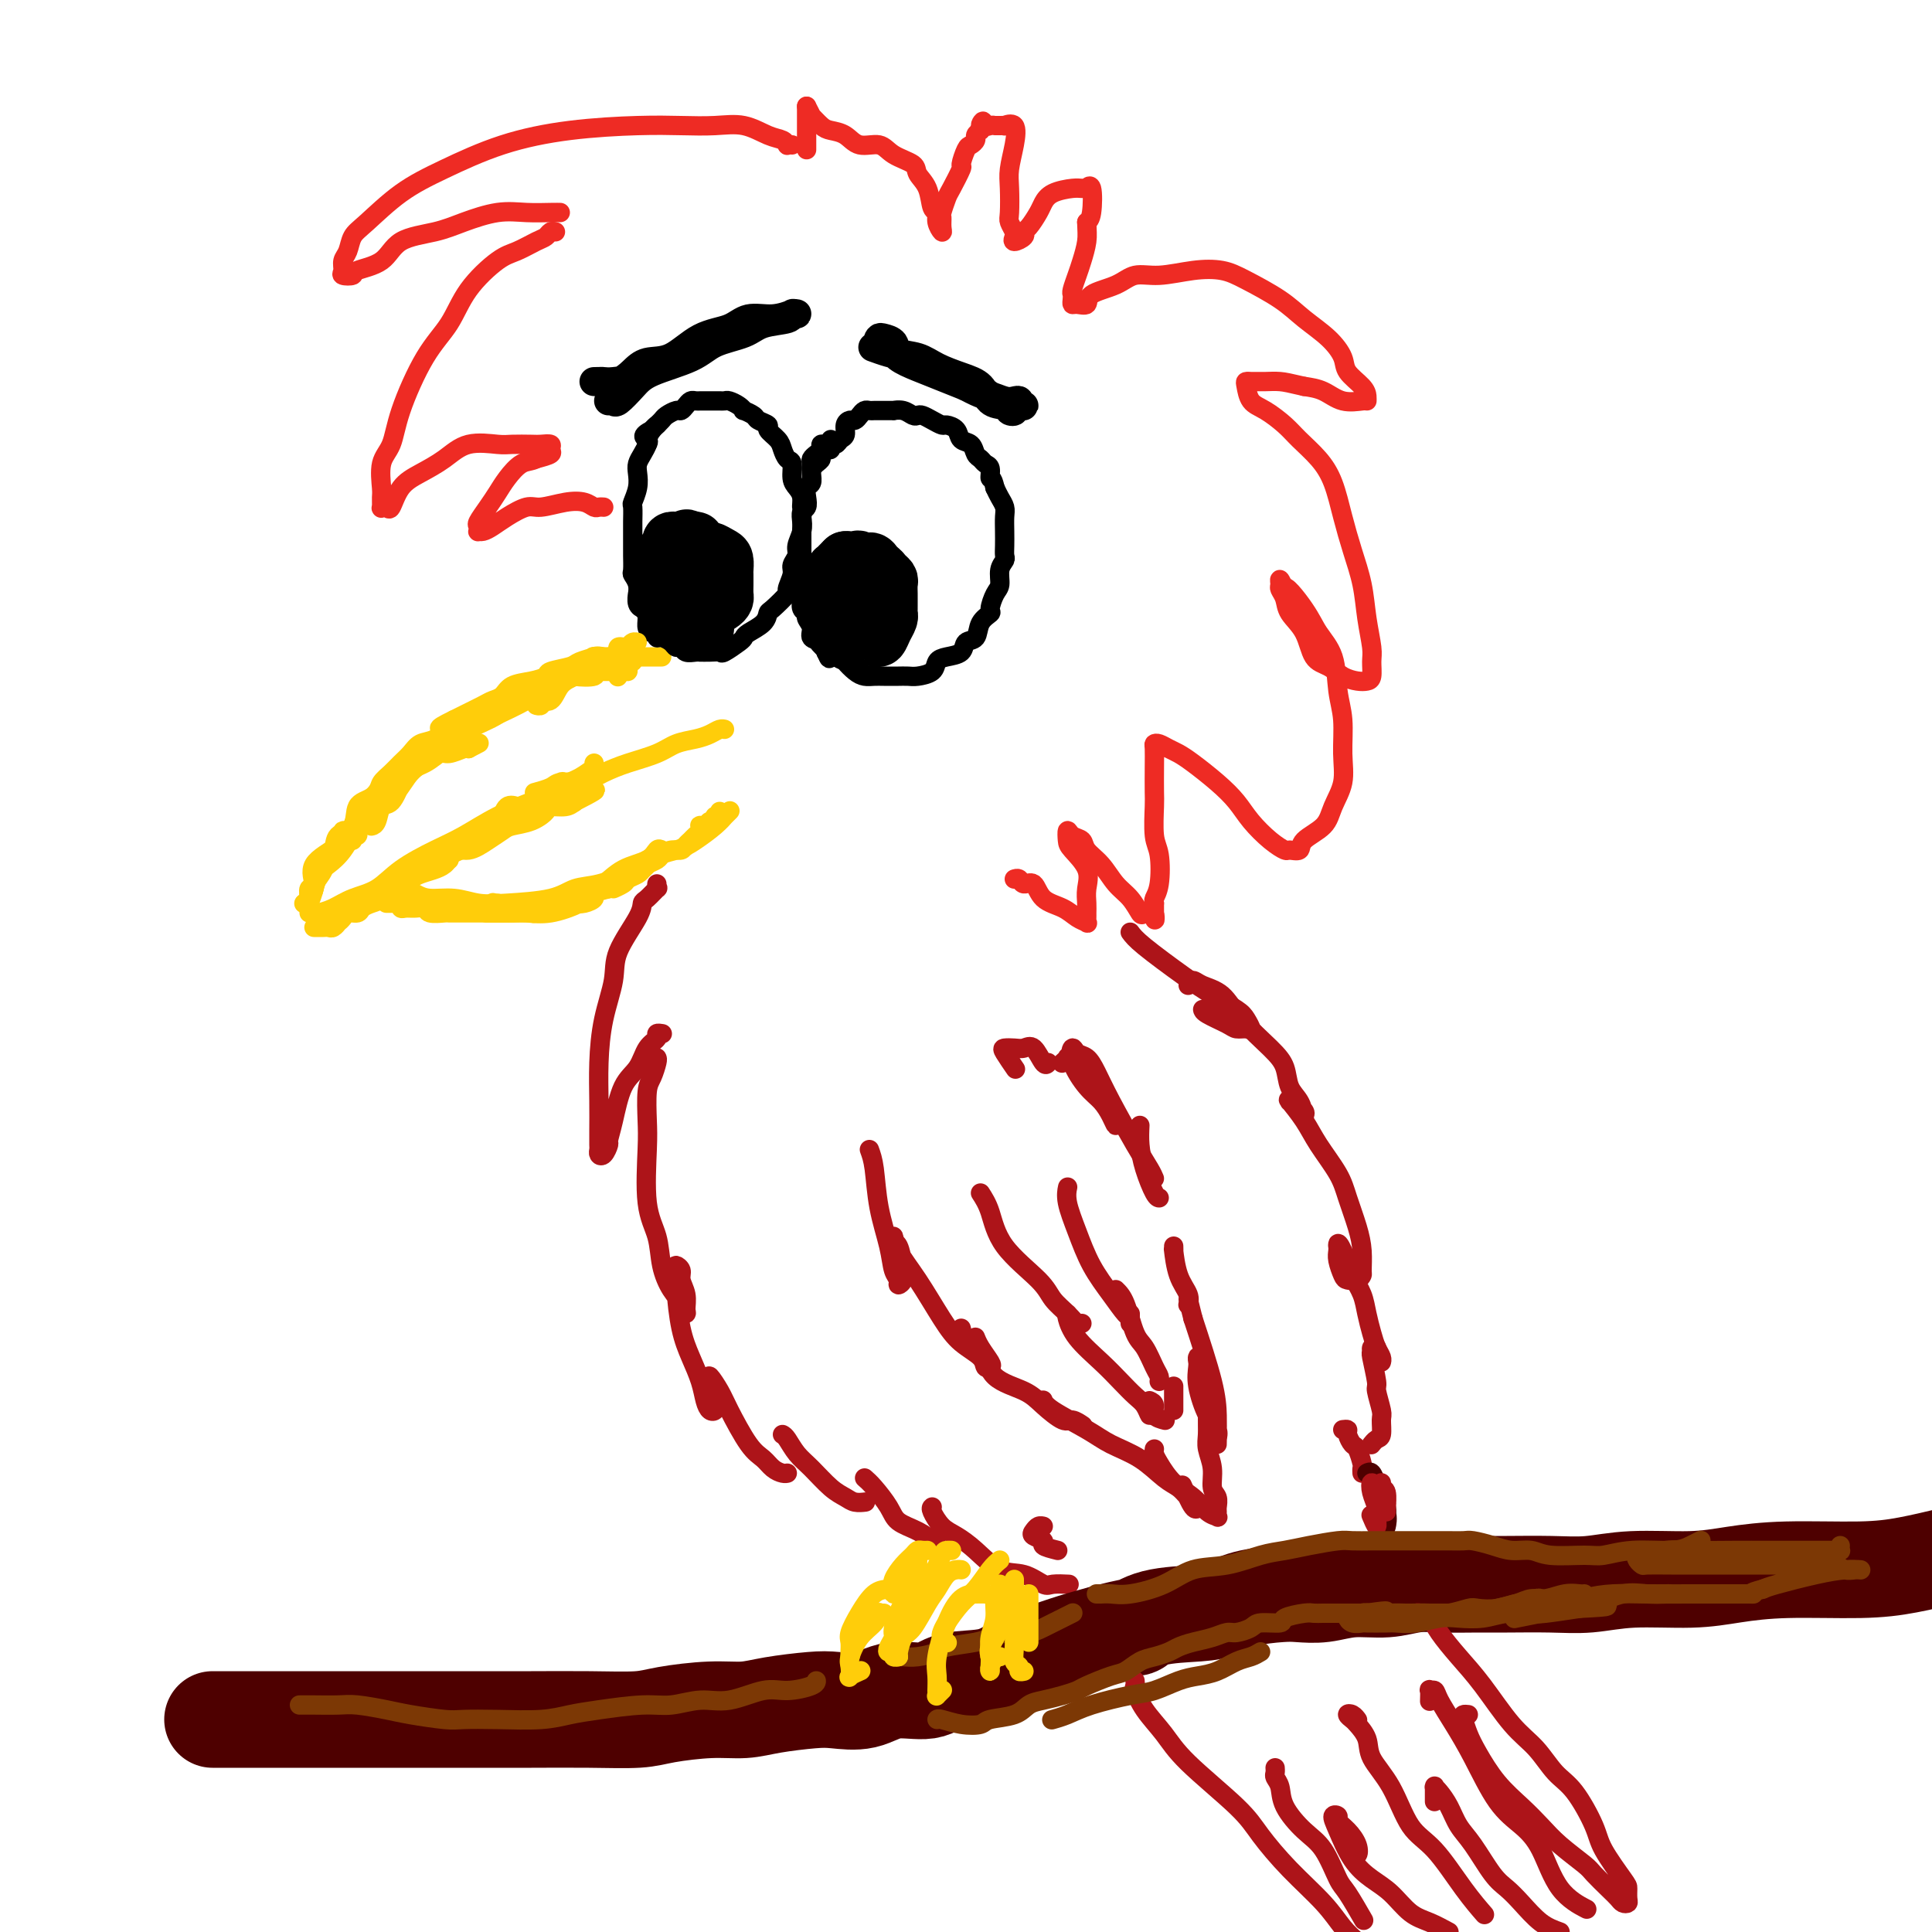 <svg viewBox='0 0 400 400' version='1.1' xmlns='http://www.w3.org/2000/svg' xmlns:xlink='http://www.w3.org/1999/xlink'><g fill='none' stroke='rgb(255,205,10)' stroke-width='4' stroke-linecap='round' stroke-linejoin='round'><path d='M137,136c-0.444,-0.000 -0.888,-0.000 -1,0c-0.112,0.000 0.107,0.000 0,0c-0.107,-0.000 -0.542,-0.000 -1,0c-0.458,0.000 -0.939,0.000 -1,0c-0.061,-0.000 0.300,-0.000 0,0c-0.300,0.000 -1.259,0.000 -2,0c-0.741,-0.000 -1.264,-0.001 -2,0c-0.736,0.001 -1.686,0.003 -2,0c-0.314,-0.003 0.007,-0.012 -1,0c-1.007,0.012 -3.342,0.045 -4,0c-0.658,-0.045 0.362,-0.167 0,0c-0.362,0.167 -2.105,0.622 -3,1c-0.895,0.378 -0.943,0.678 -2,1c-1.057,0.322 -3.122,0.667 -4,1c-0.878,0.333 -0.567,0.653 -1,1c-0.433,0.347 -1.608,0.722 -3,1c-1.392,0.278 -2.999,0.459 -4,1c-1.001,0.541 -1.395,1.440 -2,2c-0.605,0.560 -1.420,0.779 -2,1c-0.580,0.221 -0.925,0.444 -2,1c-1.075,0.556 -2.878,1.445 -4,2c-1.122,0.555 -1.561,0.778 -2,1'/><path d='M94,149c-4.860,2.352 -2.510,1.732 -2,2c0.510,0.268 -0.822,1.422 -2,2c-1.178,0.578 -2.204,0.578 -3,1c-0.796,0.422 -1.363,1.267 -2,2c-0.637,0.733 -1.344,1.356 -2,2c-0.656,0.644 -1.261,1.309 -2,2c-0.739,0.691 -1.611,1.409 -2,2c-0.389,0.591 -0.293,1.054 -1,2c-0.707,0.946 -2.216,2.376 -3,3c-0.784,0.624 -0.844,0.442 -1,1c-0.156,0.558 -0.408,1.857 -1,3c-0.592,1.143 -1.526,2.132 -2,3c-0.474,0.868 -0.490,1.617 -1,2c-0.510,0.383 -1.513,0.401 -2,1c-0.487,0.599 -0.456,1.778 -1,3c-0.544,1.222 -1.662,2.488 -2,3c-0.338,0.512 0.106,0.270 0,1c-0.106,0.730 -0.760,2.430 -1,3c-0.240,0.570 -0.064,0.008 0,0c0.064,-0.008 0.017,0.536 0,1c-0.017,0.464 -0.005,0.847 0,1c0.005,0.153 0.002,0.077 0,0'/><path d='M65,192c0.334,-0.002 0.668,-0.005 1,0c0.332,0.005 0.662,0.016 1,0c0.338,-0.016 0.682,-0.060 1,0c0.318,0.060 0.609,0.222 1,0c0.391,-0.222 0.882,-0.829 1,-1c0.118,-0.171 -0.138,0.095 0,0c0.138,-0.095 0.670,-0.551 1,-1c0.330,-0.449 0.459,-0.893 1,-1c0.541,-0.107 1.496,0.121 2,0c0.504,-0.121 0.559,-0.592 1,-1c0.441,-0.408 1.269,-0.752 2,-1c0.731,-0.248 1.365,-0.398 2,-1c0.635,-0.602 1.270,-1.654 2,-2c0.730,-0.346 1.556,0.015 2,0c0.444,-0.015 0.505,-0.405 1,-1c0.495,-0.595 1.423,-1.395 3,-2c1.577,-0.605 3.802,-1.016 5,-2c1.198,-0.984 1.369,-2.540 2,-3c0.631,-0.460 1.722,0.176 3,0c1.278,-0.176 2.742,-1.164 4,-2c1.258,-0.836 2.310,-1.520 3,-2c0.690,-0.480 1.018,-0.755 2,-1c0.982,-0.245 2.620,-0.461 4,-1c1.380,-0.539 2.504,-1.402 3,-2c0.496,-0.598 0.364,-0.930 1,-1c0.636,-0.070 2.039,0.123 3,0c0.961,-0.123 1.481,-0.561 2,-1'/><path d='M119,166c8.354,-4.233 2.239,-1.815 0,-1c-2.239,0.815 -0.603,0.027 0,0c0.603,-0.027 0.172,0.707 0,1c-0.172,0.293 -0.086,0.147 0,0'/><path d='M80,187c0.339,0.002 0.679,0.004 1,0c0.321,-0.004 0.624,-0.015 1,0c0.376,0.015 0.824,0.057 1,0c0.176,-0.057 0.079,-0.212 0,0c-0.079,0.212 -0.139,0.793 0,1c0.139,0.207 0.479,0.041 1,0c0.521,-0.041 1.224,0.041 2,0c0.776,-0.041 1.626,-0.207 2,0c0.374,0.207 0.274,0.788 1,1c0.726,0.212 2.280,0.057 3,0c0.720,-0.057 0.606,-0.015 1,0c0.394,0.015 1.296,0.004 2,0c0.704,-0.004 1.210,-0.001 2,0c0.790,0.001 1.862,0.000 3,0c1.138,-0.000 2.340,-0.000 3,0c0.660,0.000 0.776,0.001 1,0c0.224,-0.001 0.555,-0.004 1,0c0.445,0.004 1.002,0.016 2,0c0.998,-0.016 2.435,-0.061 3,0c0.565,0.061 0.259,0.226 1,0c0.741,-0.226 2.530,-0.844 3,-1c0.470,-0.156 -0.377,0.151 0,0c0.377,-0.151 1.980,-0.762 3,-1c1.020,-0.238 1.458,-0.105 2,0c0.542,0.105 1.186,0.183 2,0c0.814,-0.183 1.796,-0.626 2,-1c0.204,-0.374 -0.370,-0.678 0,-1c0.370,-0.322 1.685,-0.661 3,-1'/><path d='M126,184c2.589,-0.726 1.061,-0.040 1,0c-0.061,0.040 1.345,-0.567 2,-1c0.655,-0.433 0.561,-0.694 1,-1c0.439,-0.306 1.412,-0.659 2,-1c0.588,-0.341 0.790,-0.670 1,-1c0.210,-0.330 0.427,-0.662 1,-1c0.573,-0.338 1.501,-0.682 2,-1c0.499,-0.318 0.567,-0.610 1,-1c0.433,-0.390 1.229,-0.878 2,-1c0.771,-0.122 1.517,0.122 2,0c0.483,-0.122 0.704,-0.611 1,-1c0.296,-0.389 0.667,-0.679 1,-1c0.333,-0.321 0.628,-0.673 1,-1c0.372,-0.327 0.820,-0.627 1,-1c0.180,-0.373 0.091,-0.817 0,-1c-0.091,-0.183 -0.183,-0.106 0,0c0.183,0.106 0.641,0.240 1,0c0.359,-0.240 0.618,-0.852 1,-1c0.382,-0.148 0.887,0.170 1,0c0.113,-0.170 -0.166,-0.829 0,-1c0.166,-0.171 0.775,0.146 1,0c0.225,-0.146 0.064,-0.756 0,-1c-0.064,-0.244 -0.032,-0.122 0,0'/></g>
<g fill='none' stroke='rgb(0,0,0)' stroke-width='4' stroke-linecap='round' stroke-linejoin='round'><path d='M136,88c-0.022,0.015 -0.044,0.031 0,0c0.044,-0.031 0.152,-0.107 0,0c-0.152,0.107 -0.566,0.399 -1,1c-0.434,0.601 -0.887,1.511 -1,2c-0.113,0.489 0.114,0.556 0,1c-0.114,0.444 -0.570,1.265 -1,2c-0.430,0.735 -0.833,1.385 -1,2c-0.167,0.615 -0.097,1.194 0,2c0.097,0.806 0.222,1.839 0,3c-0.222,1.161 -0.792,2.451 -1,3c-0.208,0.549 -0.056,0.357 0,1c0.056,0.643 0.015,2.121 0,3c-0.015,0.879 -0.004,1.160 0,2c0.004,0.840 -0.000,2.238 0,3c0.000,0.762 0.004,0.889 0,1c-0.004,0.111 -0.015,0.206 0,1c0.015,0.794 0.057,2.288 0,3c-0.057,0.712 -0.212,0.642 0,1c0.212,0.358 0.793,1.143 1,2c0.207,0.857 0.041,1.784 0,2c-0.041,0.216 0.044,-0.279 0,0c-0.044,0.279 -0.218,1.333 0,2c0.218,0.667 0.828,0.949 1,1c0.172,0.051 -0.094,-0.128 0,0c0.094,0.128 0.547,0.564 1,1'/><path d='M134,127c0.461,3.525 0.113,0.838 0,0c-0.113,-0.838 0.008,0.172 0,1c-0.008,0.828 -0.144,1.475 0,2c0.144,0.525 0.567,0.928 1,1c0.433,0.072 0.875,-0.187 1,0c0.125,0.187 -0.068,0.820 0,1c0.068,0.180 0.399,-0.091 1,0c0.601,0.091 1.474,0.546 2,1c0.526,0.454 0.705,0.906 1,1c0.295,0.094 0.704,-0.171 1,0c0.296,0.171 0.477,0.778 1,1c0.523,0.222 1.387,0.059 2,0c0.613,-0.059 0.974,-0.014 1,0c0.026,0.014 -0.284,-0.003 0,0c0.284,0.003 1.162,0.026 2,0c0.838,-0.026 1.637,-0.100 2,0c0.363,0.100 0.290,0.375 1,0c0.710,-0.375 2.204,-1.400 3,-2c0.796,-0.600 0.893,-0.774 1,-1c0.107,-0.226 0.222,-0.502 1,-1c0.778,-0.498 2.218,-1.217 3,-2c0.782,-0.783 0.907,-1.631 1,-2c0.093,-0.369 0.153,-0.259 1,-1c0.847,-0.741 2.480,-2.334 3,-3c0.520,-0.666 -0.072,-0.404 0,-1c0.072,-0.596 0.808,-2.049 1,-3c0.192,-0.951 -0.158,-1.398 0,-2c0.158,-0.602 0.826,-1.357 1,-2c0.174,-0.643 -0.145,-1.173 0,-2c0.145,-0.827 0.756,-1.951 1,-3c0.244,-1.049 0.122,-2.025 0,-3'/><path d='M166,107c0.452,-2.834 0.084,-1.919 0,-2c-0.084,-0.081 0.118,-1.159 0,-2c-0.118,-0.841 -0.557,-1.447 -1,-2c-0.443,-0.553 -0.891,-1.054 -1,-2c-0.109,-0.946 0.120,-2.337 0,-3c-0.120,-0.663 -0.591,-0.597 -1,-1c-0.409,-0.403 -0.758,-1.274 -1,-2c-0.242,-0.726 -0.378,-1.308 -1,-2c-0.622,-0.692 -1.729,-1.496 -2,-2c-0.271,-0.504 0.296,-0.709 0,-1c-0.296,-0.291 -1.454,-0.669 -2,-1c-0.546,-0.331 -0.479,-0.614 -1,-1c-0.521,-0.386 -1.631,-0.874 -2,-1c-0.369,-0.126 0.003,0.110 0,0c-0.003,-0.110 -0.381,-0.565 -1,-1c-0.619,-0.435 -1.479,-0.849 -2,-1c-0.521,-0.151 -0.703,-0.041 -1,0c-0.297,0.041 -0.710,0.011 -1,0c-0.290,-0.011 -0.459,-0.004 -1,0c-0.541,0.004 -1.454,0.004 -2,0c-0.546,-0.004 -0.724,-0.011 -1,0c-0.276,0.011 -0.650,0.041 -1,0c-0.350,-0.041 -0.675,-0.151 -1,0c-0.325,0.151 -0.650,0.565 -1,1c-0.350,0.435 -0.725,0.891 -1,1c-0.275,0.109 -0.451,-0.129 -1,0c-0.549,0.129 -1.470,0.626 -2,1c-0.530,0.374 -0.668,0.626 -1,1c-0.332,0.374 -0.859,0.870 -1,1c-0.141,0.130 0.102,-0.106 0,0c-0.102,0.106 -0.551,0.553 -1,1'/><path d='M135,89c-2.702,1.321 -1.458,1.625 -1,2c0.458,0.375 0.131,0.821 0,1c-0.131,0.179 -0.065,0.089 0,0'/><path d='M172,91c-0.303,0.447 -0.607,0.893 -1,1c-0.393,0.107 -0.876,-0.127 -1,0c-0.124,0.127 0.110,0.614 0,1c-0.110,0.386 -0.564,0.671 -1,1c-0.436,0.329 -0.852,0.703 -1,1c-0.148,0.297 -0.026,0.516 0,1c0.026,0.484 -0.045,1.233 0,2c0.045,0.767 0.204,1.553 0,2c-0.204,0.447 -0.773,0.557 -1,1c-0.227,0.443 -0.113,1.221 0,2c0.113,0.779 0.227,1.559 0,2c-0.227,0.441 -0.793,0.541 -1,1c-0.207,0.459 -0.056,1.275 0,2c0.056,0.725 0.015,1.359 0,2c-0.015,0.641 -0.004,1.289 0,2c0.004,0.711 0.001,1.485 0,2c-0.001,0.515 -0.000,0.771 0,1c0.000,0.229 -0.000,0.433 0,1c0.000,0.567 0.000,1.499 0,2c-0.000,0.501 -0.001,0.572 0,1c0.001,0.428 0.004,1.214 0,2c-0.004,0.786 -0.016,1.572 0,2c0.016,0.428 0.061,0.499 0,1c-0.061,0.501 -0.228,1.434 0,2c0.228,0.566 0.852,0.767 1,1c0.148,0.233 -0.181,0.499 0,1c0.181,0.501 0.873,1.237 1,2c0.127,0.763 -0.312,1.551 0,2c0.312,0.449 1.375,0.557 2,1c0.625,0.443 0.813,1.222 1,2'/><path d='M171,135c0.888,1.937 0.608,1.279 1,1c0.392,-0.279 1.456,-0.180 2,0c0.544,0.180 0.568,0.441 1,1c0.432,0.559 1.271,1.418 2,2c0.729,0.582 1.346,0.888 2,1c0.654,0.112 1.344,0.030 2,0c0.656,-0.030 1.277,-0.007 2,0c0.723,0.007 1.549,0.000 2,0c0.451,-0.000 0.526,0.007 1,0c0.474,-0.007 1.347,-0.030 2,0c0.653,0.030 1.086,0.111 2,0c0.914,-0.111 2.310,-0.415 3,-1c0.690,-0.585 0.675,-1.450 1,-2c0.325,-0.550 0.989,-0.784 2,-1c1.011,-0.216 2.370,-0.415 3,-1c0.630,-0.585 0.532,-1.555 1,-2c0.468,-0.445 1.501,-0.364 2,-1c0.499,-0.636 0.463,-1.990 1,-3c0.537,-1.010 1.645,-1.678 2,-2c0.355,-0.322 -0.045,-0.300 0,-1c0.045,-0.700 0.534,-2.123 1,-3c0.466,-0.877 0.910,-1.207 1,-2c0.090,-0.793 -0.172,-2.049 0,-3c0.172,-0.951 0.778,-1.595 1,-2c0.222,-0.405 0.060,-0.570 0,-1c-0.060,-0.430 -0.019,-1.126 0,-2c0.019,-0.874 0.016,-1.925 0,-3c-0.016,-1.075 -0.046,-2.175 0,-3c0.046,-0.825 0.166,-1.376 0,-2c-0.166,-0.624 -0.619,-1.321 -1,-2c-0.381,-0.679 -0.691,-1.339 -1,-2'/><path d='M206,101c-0.549,-2.510 -0.921,-1.785 -1,-2c-0.079,-0.215 0.135,-1.371 0,-2c-0.135,-0.629 -0.617,-0.731 -1,-1c-0.383,-0.269 -0.665,-0.706 -1,-1c-0.335,-0.294 -0.724,-0.447 -1,-1c-0.276,-0.553 -0.440,-1.506 -1,-2c-0.560,-0.494 -1.515,-0.527 -2,-1c-0.485,-0.473 -0.501,-1.384 -1,-2c-0.499,-0.616 -1.482,-0.936 -2,-1c-0.518,-0.064 -0.572,0.127 -1,0c-0.428,-0.127 -1.230,-0.574 -2,-1c-0.770,-0.426 -1.507,-0.832 -2,-1c-0.493,-0.168 -0.744,-0.098 -1,0c-0.256,0.098 -0.519,0.222 -1,0c-0.481,-0.222 -1.179,-0.792 -2,-1c-0.821,-0.208 -1.764,-0.056 -2,0c-0.236,0.056 0.235,0.014 0,0c-0.235,-0.014 -1.176,-0.001 -2,0c-0.824,0.001 -1.530,-0.010 -2,0c-0.470,0.010 -0.703,0.041 -1,0c-0.297,-0.041 -0.658,-0.153 -1,0c-0.342,0.153 -0.665,0.570 -1,1c-0.335,0.430 -0.681,0.874 -1,1c-0.319,0.126 -0.610,-0.067 -1,0c-0.390,0.067 -0.879,0.395 -1,1c-0.121,0.605 0.126,1.486 0,2c-0.126,0.514 -0.625,0.660 -1,1c-0.375,0.340 -0.626,0.875 -1,1c-0.374,0.125 -0.870,-0.159 -1,0c-0.130,0.159 0.106,0.760 0,1c-0.106,0.240 -0.553,0.120 -1,0'/><path d='M171,93c-1.574,1.646 -1.010,1.761 -1,2c0.010,0.239 -0.536,0.603 -1,1c-0.464,0.397 -0.847,0.828 -1,1c-0.153,0.172 -0.077,0.086 0,0'/></g>
<g fill='none' stroke='rgb(0,0,0)' stroke-width='12' stroke-linecap='round' stroke-linejoin='round'><path d='M140,112c-0.415,-0.080 -0.829,-0.159 -1,0c-0.171,0.159 -0.098,0.558 0,1c0.098,0.442 0.223,0.928 0,1c-0.223,0.072 -0.792,-0.271 -1,0c-0.208,0.271 -0.055,1.157 0,2c0.055,0.843 0.013,1.644 0,2c-0.013,0.356 0.004,0.266 0,1c-0.004,0.734 -0.027,2.291 0,3c0.027,0.709 0.105,0.568 0,1c-0.105,0.432 -0.393,1.436 0,2c0.393,0.564 1.466,0.688 2,1c0.534,0.312 0.527,0.813 1,1c0.473,0.187 1.426,0.061 2,0c0.574,-0.061 0.771,-0.058 1,0c0.229,0.058 0.492,0.171 1,0c0.508,-0.171 1.260,-0.626 2,-1c0.740,-0.374 1.466,-0.668 2,-1c0.534,-0.332 0.875,-0.704 1,-1c0.125,-0.296 0.034,-0.517 0,-1c-0.034,-0.483 -0.011,-1.228 0,-2c0.011,-0.772 0.010,-1.570 0,-2c-0.010,-0.430 -0.030,-0.493 0,-1c0.030,-0.507 0.111,-1.459 0,-2c-0.111,-0.541 -0.412,-0.670 -1,-1c-0.588,-0.330 -1.463,-0.859 -2,-1c-0.537,-0.141 -0.735,0.106 -1,0c-0.265,-0.106 -0.597,-0.564 -1,-1c-0.403,-0.436 -0.878,-0.848 -1,-1c-0.122,-0.152 0.108,-0.043 0,0c-0.108,0.043 -0.554,0.022 -1,0'/><path d='M143,112c-1.244,-0.979 -0.855,-0.428 -1,0c-0.145,0.428 -0.825,0.732 -1,1c-0.175,0.268 0.153,0.499 0,1c-0.153,0.501 -0.788,1.272 -1,2c-0.212,0.728 -0.001,1.413 0,2c0.001,0.587 -0.207,1.075 0,2c0.207,0.925 0.830,2.286 1,3c0.170,0.714 -0.113,0.781 0,1c0.113,0.219 0.623,0.592 1,1c0.377,0.408 0.623,0.853 1,1c0.377,0.147 0.886,-0.003 1,0c0.114,0.003 -0.165,0.158 0,0c0.165,-0.158 0.776,-0.630 1,-1c0.224,-0.370 0.060,-0.638 0,-1c-0.060,-0.362 -0.017,-0.818 0,-1c0.017,-0.182 0.009,-0.091 0,0'/><path d='M175,116c-0.312,0.305 -0.623,0.609 -1,1c-0.377,0.391 -0.819,0.867 -1,1c-0.181,0.133 -0.101,-0.078 0,0c0.101,0.078 0.223,0.444 0,1c-0.223,0.556 -0.792,1.301 -1,2c-0.208,0.699 -0.056,1.352 0,2c0.056,0.648 0.017,1.290 0,2c-0.017,0.710 -0.011,1.487 0,2c0.011,0.513 0.027,0.763 0,1c-0.027,0.237 -0.096,0.460 0,1c0.096,0.540 0.358,1.398 1,2c0.642,0.602 1.662,0.947 2,1c0.338,0.053 -0.008,-0.186 0,0c0.008,0.186 0.369,0.798 1,1c0.631,0.202 1.531,-0.004 2,0c0.469,0.004 0.508,0.219 1,0c0.492,-0.219 1.438,-0.871 2,-1c0.562,-0.129 0.739,0.265 1,0c0.261,-0.265 0.606,-1.188 1,-2c0.394,-0.812 0.838,-1.512 1,-2c0.162,-0.488 0.043,-0.764 0,-1c-0.043,-0.236 -0.011,-0.430 0,-1c0.011,-0.570 -0.000,-1.514 0,-2c0.000,-0.486 0.011,-0.512 0,-1c-0.011,-0.488 -0.045,-1.436 0,-2c0.045,-0.564 0.170,-0.742 0,-1c-0.170,-0.258 -0.633,-0.595 -1,-1c-0.367,-0.405 -0.637,-0.878 -1,-1c-0.363,-0.122 -0.818,0.108 -1,0c-0.182,-0.108 -0.091,-0.554 0,-1'/><path d='M181,117c-0.868,-1.641 -1.538,-0.243 -2,0c-0.462,0.243 -0.717,-0.667 -1,-1c-0.283,-0.333 -0.596,-0.087 -1,0c-0.404,0.087 -0.899,0.015 -1,0c-0.101,-0.015 0.194,0.027 0,0c-0.194,-0.027 -0.875,-0.122 -1,0c-0.125,0.122 0.306,0.460 0,1c-0.306,0.540 -1.351,1.281 -2,2c-0.649,0.719 -0.903,1.414 -1,2c-0.097,0.586 -0.037,1.061 0,2c0.037,0.939 0.051,2.343 0,3c-0.051,0.657 -0.168,0.568 0,1c0.168,0.432 0.620,1.384 1,2c0.380,0.616 0.690,0.897 1,1c0.310,0.103 0.622,0.028 1,0c0.378,-0.028 0.822,-0.008 1,0c0.178,0.008 0.089,0.004 0,0'/><path d='M145,124c0.423,-0.092 0.845,-0.183 1,0c0.155,0.183 0.041,0.641 0,1c-0.041,0.359 -0.011,0.621 0,1c0.011,0.379 0.003,0.876 0,1c-0.003,0.124 -0.001,-0.124 0,0c0.001,0.124 0.000,0.621 0,1c-0.000,0.379 -0.000,0.641 0,1c0.000,0.359 0.000,0.817 0,1c-0.000,0.183 -0.000,0.092 0,0'/></g>
<g fill='none' stroke='rgb(0,0,0)' stroke-width='6' stroke-linecap='round' stroke-linejoin='round'><path d='M126,83c0.383,-0.072 0.766,-0.143 1,0c0.234,0.143 0.317,0.502 1,0c0.683,-0.502 1.964,-1.863 3,-3c1.036,-1.137 1.825,-2.049 4,-3c2.175,-0.951 5.736,-1.942 8,-3c2.264,-1.058 3.232,-2.182 5,-3c1.768,-0.818 4.335,-1.330 6,-2c1.665,-0.670 2.427,-1.500 4,-2c1.573,-0.500 3.955,-0.671 5,-1c1.045,-0.329 0.753,-0.816 1,-1c0.247,-0.184 1.035,-0.065 1,0c-0.035,0.065 -0.892,0.077 -1,0c-0.108,-0.077 0.531,-0.241 0,0c-0.531,0.241 -2.234,0.888 -4,1c-1.766,0.112 -3.596,-0.311 -5,0c-1.404,0.311 -2.381,1.357 -4,2c-1.619,0.643 -3.878,0.884 -6,2c-2.122,1.116 -4.106,3.108 -6,4c-1.894,0.892 -3.697,0.684 -5,1c-1.303,0.316 -2.106,1.157 -3,2c-0.894,0.843 -1.879,1.690 -3,2c-1.121,0.310 -2.378,0.084 -3,0c-0.622,-0.084 -0.609,-0.024 -1,0c-0.391,0.024 -1.187,0.014 -1,0c0.187,-0.014 1.357,-0.032 2,0c0.643,0.032 0.761,0.114 2,0c1.239,-0.114 3.600,-0.422 5,-1c1.400,-0.578 1.838,-1.425 2,-2c0.162,-0.575 0.046,-0.879 0,-1c-0.046,-0.121 -0.023,-0.061 0,0'/><path d='M181,72c-0.263,-0.096 -0.526,-0.191 0,0c0.526,0.191 1.842,0.670 3,1c1.158,0.330 2.157,0.511 4,1c1.843,0.489 4.528,1.288 6,2c1.472,0.712 1.729,1.339 3,2c1.271,0.661 3.555,1.358 5,2c1.445,0.642 2.053,1.231 3,2c0.947,0.769 2.235,1.719 3,2c0.765,0.281 1.008,-0.108 1,0c-0.008,0.108 -0.266,0.713 0,1c0.266,0.287 1.055,0.257 1,0c-0.055,-0.257 -0.955,-0.740 -2,-1c-1.045,-0.260 -2.235,-0.297 -3,-1c-0.765,-0.703 -1.106,-2.071 -2,-3c-0.894,-0.929 -2.343,-1.418 -4,-2c-1.657,-0.582 -3.522,-1.256 -5,-2c-1.478,-0.744 -2.567,-1.559 -4,-2c-1.433,-0.441 -3.209,-0.507 -4,-1c-0.791,-0.493 -0.598,-1.412 -1,-2c-0.402,-0.588 -1.399,-0.845 -2,-1c-0.601,-0.155 -0.805,-0.207 -1,0c-0.195,0.207 -0.381,0.674 0,1c0.381,0.326 1.329,0.510 2,1c0.671,0.490 1.067,1.286 2,2c0.933,0.714 2.405,1.346 4,2c1.595,0.654 3.313,1.330 5,2c1.687,0.670 3.344,1.335 5,2'/><path d='M200,80c3.608,1.940 4.128,1.792 5,2c0.872,0.208 2.095,0.774 3,1c0.905,0.226 1.493,0.113 2,0c0.507,-0.113 0.934,-0.226 1,0c0.066,0.226 -0.230,0.793 0,1c0.230,0.207 0.985,0.056 1,0c0.015,-0.056 -0.710,-0.016 -1,0c-0.290,0.016 -0.145,0.008 0,0'/></g>
<g fill='none' stroke='rgb(238,43,36)' stroke-width='4' stroke-linecap='round' stroke-linejoin='round'><path d='M164,30c-0.437,-0.027 -0.874,-0.053 -1,0c-0.126,0.053 0.058,0.186 0,0c-0.058,-0.186 -0.358,-0.691 -1,-1c-0.642,-0.309 -1.627,-0.423 -3,-1c-1.373,-0.577 -3.134,-1.617 -5,-2c-1.866,-0.383 -3.838,-0.110 -6,0c-2.162,0.110 -4.515,0.055 -7,0c-2.485,-0.055 -5.103,-0.110 -9,0c-3.897,0.110 -9.074,0.386 -14,1c-4.926,0.614 -9.600,1.567 -14,3c-4.400,1.433 -8.527,3.346 -12,5c-3.473,1.654 -6.294,3.048 -9,5c-2.706,1.952 -5.299,4.463 -7,6c-1.701,1.537 -2.510,2.100 -3,3c-0.490,0.900 -0.659,2.137 -1,3c-0.341,0.863 -0.852,1.353 -1,2c-0.148,0.647 0.068,1.451 0,2c-0.068,0.549 -0.419,0.841 0,1c0.419,0.159 1.609,0.184 2,0c0.391,-0.184 -0.015,-0.577 1,-1c1.015,-0.423 3.453,-0.877 5,-2c1.547,-1.123 2.205,-2.914 4,-4c1.795,-1.086 4.729,-1.468 7,-2c2.271,-0.532 3.880,-1.214 6,-2c2.120,-0.786 4.750,-1.675 7,-2c2.250,-0.325 4.118,-0.087 6,0c1.882,0.087 3.776,0.023 5,0c1.224,-0.023 1.778,-0.007 2,0c0.222,0.007 0.111,0.003 0,0'/><path d='M115,48c-0.343,-0.097 -0.686,-0.195 -1,0c-0.314,0.195 -0.597,0.682 -1,1c-0.403,0.318 -0.924,0.467 -2,1c-1.076,0.533 -2.705,1.448 -4,2c-1.295,0.552 -2.255,0.740 -4,2c-1.745,1.260 -4.273,3.594 -6,6c-1.727,2.406 -2.652,4.886 -4,7c-1.348,2.114 -3.118,3.862 -5,7c-1.882,3.138 -3.878,7.666 -5,11c-1.122,3.334 -1.372,5.475 -2,7c-0.628,1.525 -1.633,2.433 -2,4c-0.367,1.567 -0.095,3.792 0,5c0.095,1.208 0.014,1.399 0,2c-0.014,0.601 0.039,1.613 0,2c-0.039,0.387 -0.171,0.151 0,0c0.171,-0.151 0.646,-0.217 1,0c0.354,0.217 0.588,0.716 1,0c0.412,-0.716 1.003,-2.647 2,-4c0.997,-1.353 2.401,-2.128 4,-3c1.599,-0.872 3.395,-1.841 5,-3c1.605,-1.159 3.020,-2.506 5,-3c1.980,-0.494 4.524,-0.133 6,0c1.476,0.133 1.883,0.039 3,0c1.117,-0.039 2.942,-0.021 4,0c1.058,0.021 1.347,0.047 2,0c0.653,-0.047 1.670,-0.167 2,0c0.330,0.167 -0.027,0.622 0,1c0.027,0.378 0.436,0.679 0,1c-0.436,0.321 -1.718,0.660 -3,1'/><path d='M111,95c-0.988,0.548 -1.957,0.416 -3,1c-1.043,0.584 -2.160,1.882 -3,3c-0.840,1.118 -1.402,2.055 -2,3c-0.598,0.945 -1.233,1.899 -2,3c-0.767,1.101 -1.667,2.348 -2,3c-0.333,0.652 -0.098,0.708 0,1c0.098,0.292 0.058,0.819 0,1c-0.058,0.181 -0.136,0.016 0,0c0.136,-0.016 0.485,0.116 1,0c0.515,-0.116 1.197,-0.479 2,-1c0.803,-0.521 1.727,-1.198 3,-2c1.273,-0.802 2.894,-1.728 4,-2c1.106,-0.272 1.697,0.109 3,0c1.303,-0.109 3.320,-0.709 5,-1c1.680,-0.291 3.025,-0.274 4,0c0.975,0.274 1.581,0.805 2,1c0.419,0.195 0.651,0.052 1,0c0.349,-0.052 0.814,-0.015 1,0c0.186,0.015 0.093,0.007 0,0'/><path d='M167,31c0.000,-0.252 0.000,-0.505 0,-1c0.000,-0.495 0.000,-1.233 0,-2c0.000,-0.767 0.000,-1.565 0,-2c0.000,-0.435 0.000,-0.508 0,-1c0.000,-0.492 0.000,-1.402 0,-2c0.000,-0.598 0.000,-0.885 0,-1c0.000,-0.115 0.000,-0.057 0,0'/><path d='M167,22c0.472,0.899 0.945,1.798 1,2c0.055,0.202 -0.307,-0.292 0,0c0.307,0.292 1.283,1.369 2,2c0.717,0.631 1.177,0.816 2,1c0.823,0.184 2.011,0.367 3,1c0.989,0.633 1.780,1.716 3,2c1.220,0.284 2.870,-0.232 4,0c1.130,0.232 1.741,1.211 3,2c1.259,0.789 3.164,1.387 4,2c0.836,0.613 0.601,1.241 1,2c0.399,0.759 1.431,1.647 2,3c0.569,1.353 0.674,3.170 1,4c0.326,0.830 0.872,0.674 1,1c0.128,0.326 -0.163,1.134 0,2c0.163,0.866 0.779,1.791 1,2c0.221,0.209 0.047,-0.298 0,-1c-0.047,-0.702 0.034,-1.601 0,-2c-0.034,-0.399 -0.182,-0.300 0,-1c0.182,-0.700 0.693,-2.198 1,-3c0.307,-0.802 0.411,-0.908 1,-2c0.589,-1.092 1.664,-3.171 2,-4c0.336,-0.829 -0.068,-0.407 0,-1c0.068,-0.593 0.610,-2.200 1,-3c0.390,-0.800 0.630,-0.792 1,-1c0.370,-0.208 0.869,-0.633 1,-1c0.131,-0.367 -0.105,-0.676 0,-1c0.105,-0.324 0.553,-0.662 1,-1'/><path d='M203,27c1.278,-3.166 -0.027,-1.579 0,-1c0.027,0.579 1.388,0.152 2,0c0.612,-0.152 0.477,-0.030 1,0c0.523,0.030 1.706,-0.032 2,0c0.294,0.032 -0.299,0.159 0,0c0.299,-0.159 1.492,-0.603 2,0c0.508,0.603 0.331,2.255 0,4c-0.331,1.745 -0.817,3.585 -1,5c-0.183,1.415 -0.063,2.406 0,4c0.063,1.594 0.067,3.791 0,5c-0.067,1.209 -0.206,1.431 0,2c0.206,0.569 0.759,1.483 1,2c0.241,0.517 0.172,0.635 0,1c-0.172,0.365 -0.446,0.978 0,1c0.446,0.022 1.611,-0.546 2,-1c0.389,-0.454 0.003,-0.794 0,-1c-0.003,-0.206 0.377,-0.280 1,-1c0.623,-0.720 1.490,-2.088 2,-3c0.510,-0.912 0.662,-1.369 1,-2c0.338,-0.631 0.860,-1.436 2,-2c1.140,-0.564 2.897,-0.888 4,-1c1.103,-0.112 1.550,-0.013 2,0c0.450,0.013 0.902,-0.060 1,0c0.098,0.060 -0.159,0.253 0,0c0.159,-0.253 0.735,-0.953 1,0c0.265,0.953 0.219,3.558 0,5c-0.219,1.442 -0.609,1.721 -1,2'/><path d='M225,46c0.049,1.783 0.171,2.740 0,4c-0.171,1.260 -0.634,2.824 -1,4c-0.366,1.176 -0.634,1.965 -1,3c-0.366,1.035 -0.828,2.315 -1,3c-0.172,0.685 -0.052,0.774 0,1c0.052,0.226 0.038,0.590 0,1c-0.038,0.410 -0.100,0.864 0,1c0.100,0.136 0.360,-0.048 1,0c0.640,0.048 1.659,0.329 2,0c0.341,-0.329 0.004,-1.269 1,-2c0.996,-0.731 3.326,-1.255 5,-2c1.674,-0.745 2.692,-1.712 4,-2c1.308,-0.288 2.905,0.103 5,0c2.095,-0.103 4.688,-0.699 7,-1c2.312,-0.301 4.345,-0.307 6,0c1.655,0.307 2.934,0.929 5,2c2.066,1.071 4.919,2.593 7,4c2.081,1.407 3.391,2.698 5,4c1.609,1.302 3.517,2.614 5,4c1.483,1.386 2.541,2.844 3,4c0.459,1.156 0.319,2.008 1,3c0.681,0.992 2.183,2.122 3,3c0.817,0.878 0.950,1.503 1,2c0.050,0.497 0.015,0.867 0,1c-0.015,0.133 -0.012,0.029 0,0c0.012,-0.029 0.034,0.017 0,0c-0.034,-0.017 -0.122,-0.097 -1,0c-0.878,0.097 -2.544,0.372 -4,0c-1.456,-0.372 -2.702,-1.392 -4,-2c-1.298,-0.608 -2.649,-0.804 -4,-1'/><path d='M270,80c-2.991,-0.691 -3.968,-0.917 -5,-1c-1.032,-0.083 -2.119,-0.021 -3,0c-0.881,0.021 -1.555,0.002 -2,0c-0.445,-0.002 -0.661,0.015 -1,0c-0.339,-0.015 -0.800,-0.062 -1,0c-0.200,0.062 -0.141,0.231 0,1c0.141,0.769 0.362,2.137 1,3c0.638,0.863 1.694,1.222 3,2c1.306,0.778 2.864,1.977 4,3c1.136,1.023 1.851,1.871 3,3c1.149,1.129 2.731,2.540 4,4c1.269,1.460 2.223,2.969 3,5c0.777,2.031 1.375,4.585 2,7c0.625,2.415 1.278,4.690 2,7c0.722,2.310 1.515,4.654 2,7c0.485,2.346 0.664,4.695 1,7c0.336,2.305 0.831,4.566 1,6c0.169,1.434 0.012,2.043 0,3c-0.012,0.957 0.121,2.264 0,3c-0.121,0.736 -0.498,0.901 -1,1c-0.502,0.099 -1.130,0.130 -2,0c-0.870,-0.130 -1.981,-0.422 -3,-1c-1.019,-0.578 -1.946,-1.443 -3,-2c-1.054,-0.557 -2.234,-0.808 -3,-2c-0.766,-1.192 -1.119,-3.327 -2,-5c-0.881,-1.673 -2.289,-2.884 -3,-4c-0.711,-1.116 -0.724,-2.136 -1,-3c-0.276,-0.864 -0.816,-1.572 -1,-2c-0.184,-0.428 -0.011,-0.577 0,-1c0.011,-0.423 -0.140,-1.121 0,-1c0.140,0.121 0.570,1.060 1,2'/><path d='M266,122c-0.159,-1.507 2.445,1.725 4,4c1.555,2.275 2.062,3.594 3,5c0.938,1.406 2.306,2.899 3,5c0.694,2.101 0.715,4.809 1,7c0.285,2.191 0.833,3.864 1,6c0.167,2.136 -0.047,4.736 0,7c0.047,2.264 0.354,4.194 0,6c-0.354,1.806 -1.370,3.489 -2,5c-0.630,1.511 -0.874,2.851 -2,4c-1.126,1.149 -3.133,2.107 -4,3c-0.867,0.893 -0.595,1.720 -1,2c-0.405,0.280 -1.486,0.014 -2,0c-0.514,-0.014 -0.460,0.223 -1,0c-0.540,-0.223 -1.674,-0.906 -3,-2c-1.326,-1.094 -2.845,-2.597 -4,-4c-1.155,-1.403 -1.947,-2.704 -3,-4c-1.053,-1.296 -2.366,-2.586 -4,-4c-1.634,-1.414 -3.590,-2.954 -5,-4c-1.410,-1.046 -2.273,-1.600 -3,-2c-0.727,-0.400 -1.319,-0.647 -2,-1c-0.681,-0.353 -1.450,-0.813 -2,-1c-0.550,-0.187 -0.879,-0.100 -1,0c-0.121,0.100 -0.033,0.215 0,1c0.033,0.785 0.012,2.241 0,4c-0.012,1.759 -0.016,3.822 0,5c0.016,1.178 0.053,1.471 0,3c-0.053,1.529 -0.197,4.294 0,6c0.197,1.706 0.733,2.354 1,4c0.267,1.646 0.264,4.289 0,6c-0.264,1.711 -0.790,2.489 -1,3c-0.210,0.511 -0.105,0.756 0,1'/><path d='M239,187c-0.044,5.569 0.347,2.991 0,2c-0.347,-0.991 -1.432,-0.393 -2,0c-0.568,0.393 -0.618,0.583 -1,0c-0.382,-0.583 -1.095,-1.939 -2,-3c-0.905,-1.061 -2.000,-1.828 -3,-3c-1.000,-1.172 -1.904,-2.750 -3,-4c-1.096,-1.250 -2.385,-2.171 -3,-3c-0.615,-0.829 -0.556,-1.566 -1,-2c-0.444,-0.434 -1.390,-0.563 -2,-1c-0.610,-0.437 -0.885,-1.180 -1,-1c-0.115,0.180 -0.069,1.283 0,2c0.069,0.717 0.162,1.046 1,2c0.838,0.954 2.421,2.531 3,4c0.579,1.469 0.155,2.828 0,4c-0.155,1.172 -0.040,2.157 0,3c0.040,0.843 0.005,1.544 0,2c-0.005,0.456 0.019,0.666 0,1c-0.019,0.334 -0.082,0.793 0,1c0.082,0.207 0.307,0.163 0,0c-0.307,-0.163 -1.147,-0.445 -2,-1c-0.853,-0.555 -1.720,-1.382 -3,-2c-1.280,-0.618 -2.974,-1.027 -4,-2c-1.026,-0.973 -1.386,-2.509 -2,-3c-0.614,-0.491 -1.484,0.064 -2,0c-0.516,-0.064 -0.677,-0.748 -1,-1c-0.323,-0.252 -0.806,-0.072 -1,0c-0.194,0.072 -0.097,0.036 0,0'/></g>
<g fill='none' stroke='rgb(173,20,25)' stroke-width='4' stroke-linecap='round' stroke-linejoin='round'><path d='M136,183c-0.052,0.478 -0.105,0.957 0,1c0.105,0.043 0.367,-0.348 0,0c-0.367,0.348 -1.365,1.437 -2,2c-0.635,0.563 -0.909,0.601 -1,1c-0.091,0.399 -0.000,1.160 -1,3c-1.000,1.840 -3.091,4.759 -4,7c-0.909,2.241 -0.636,3.804 -1,6c-0.364,2.196 -1.366,5.026 -2,8c-0.634,2.974 -0.902,6.092 -1,9c-0.098,2.908 -0.027,5.606 0,8c0.027,2.394 0.010,4.486 0,6c-0.010,1.514 -0.013,2.451 0,3c0.013,0.549 0.041,0.710 0,1c-0.041,0.290 -0.152,0.710 0,1c0.152,0.290 0.567,0.450 1,0c0.433,-0.450 0.882,-1.512 1,-2c0.118,-0.488 -0.096,-0.403 0,-1c0.096,-0.597 0.503,-1.875 1,-4c0.497,-2.125 1.085,-5.095 2,-7c0.915,-1.905 2.158,-2.745 3,-4c0.842,-1.255 1.284,-2.925 2,-4c0.716,-1.075 1.707,-1.556 2,-2c0.293,-0.444 -0.114,-0.850 0,-1c0.114,-0.150 0.747,-0.043 1,0c0.253,0.043 0.127,0.021 0,0'/><path d='M136,219c0.083,0.133 0.166,0.265 0,1c-0.166,0.735 -0.582,2.071 -1,3c-0.418,0.929 -0.837,1.450 -1,3c-0.163,1.550 -0.070,4.129 0,6c0.070,1.871 0.115,3.036 0,6c-0.115,2.964 -0.391,7.728 0,11c0.391,3.272 1.449,5.052 2,7c0.551,1.948 0.596,4.063 1,6c0.404,1.937 1.166,3.694 2,5c0.834,1.306 1.741,2.159 2,3c0.259,0.841 -0.131,1.670 0,2c0.131,0.330 0.782,0.163 1,0c0.218,-0.163 0.002,-0.321 0,-1c-0.002,-0.679 0.210,-1.879 0,-3c-0.210,-1.121 -0.841,-2.162 -1,-3c-0.159,-0.838 0.156,-1.471 0,-2c-0.156,-0.529 -0.782,-0.954 -1,-1c-0.218,-0.046 -0.027,0.286 0,1c0.027,0.714 -0.109,1.808 0,4c0.109,2.192 0.463,5.481 1,8c0.537,2.519 1.258,4.269 2,6c0.742,1.731 1.505,3.442 2,5c0.495,1.558 0.721,2.964 1,4c0.279,1.036 0.611,1.703 1,2c0.389,0.297 0.836,0.224 1,0c0.164,-0.224 0.044,-0.599 0,-1c-0.044,-0.401 -0.013,-0.829 0,-1c0.013,-0.171 0.006,-0.086 0,0'/><path d='M147,286c-0.193,-0.692 -0.385,-1.385 0,-1c0.385,0.385 1.349,1.847 2,3c0.651,1.153 0.990,1.997 2,4c1.010,2.003 2.691,5.164 4,7c1.309,1.836 2.246,2.348 3,3c0.754,0.652 1.326,1.443 2,2c0.674,0.557 1.451,0.881 2,1c0.549,0.119 0.871,0.034 1,0c0.129,-0.034 0.064,-0.017 0,0'/><path d='M162,297c0.260,0.145 0.521,0.290 1,1c0.479,0.710 1.178,1.984 2,3c0.822,1.016 1.769,1.775 3,3c1.231,1.225 2.747,2.917 4,4c1.253,1.083 2.243,1.558 3,2c0.757,0.442 1.281,0.850 2,1c0.719,0.150 1.634,0.043 2,0c0.366,-0.043 0.183,-0.021 0,0'/><path d='M179,306c0.540,0.471 1.080,0.942 2,2c0.920,1.058 2.221,2.703 3,4c0.779,1.297 1.034,2.246 2,3c0.966,0.754 2.641,1.312 4,2c1.359,0.688 2.403,1.505 3,2c0.597,0.495 0.748,0.669 1,1c0.252,0.331 0.606,0.820 1,1c0.394,0.180 0.827,0.051 1,0c0.173,-0.051 0.087,-0.026 0,0'/><path d='M193,312c-0.159,0.128 -0.319,0.255 0,1c0.319,0.745 1.116,2.106 2,3c0.884,0.894 1.855,1.319 3,2c1.145,0.681 2.465,1.618 4,3c1.535,1.382 3.284,3.207 5,4c1.716,0.793 3.399,0.552 5,1c1.601,0.448 3.120,1.584 4,2c0.880,0.416 1.122,0.112 2,0c0.878,-0.112 2.394,-0.032 3,0c0.606,0.032 0.303,0.016 0,0'/><path d='M219,321c-1.327,-0.334 -2.654,-0.668 -3,-1c-0.346,-0.332 0.289,-0.663 0,-1c-0.289,-0.337 -1.503,-0.679 -2,-1c-0.497,-0.321 -0.278,-0.622 0,-1c0.278,-0.378 0.613,-0.832 1,-1c0.387,-0.168 0.825,-0.048 1,0c0.175,0.048 0.088,0.024 0,0'/><path d='M234,193c0.507,0.689 1.014,1.377 3,3c1.986,1.623 5.451,4.180 8,6c2.549,1.820 4.184,2.904 6,4c1.816,1.096 3.815,2.203 5,3c1.185,0.797 1.557,1.283 2,2c0.443,0.717 0.956,1.664 1,2c0.044,0.336 -0.380,0.062 -1,0c-0.620,-0.062 -1.434,0.088 -2,0c-0.566,-0.088 -0.884,-0.415 -2,-1c-1.116,-0.585 -3.031,-1.427 -4,-2c-0.969,-0.573 -0.991,-0.878 -1,-1c-0.009,-0.122 -0.004,-0.061 0,0'/><path d='M246,204c0.296,-0.505 0.593,-1.009 1,-1c0.407,0.009 0.925,0.532 2,1c1.075,0.468 2.707,0.880 4,2c1.293,1.120 2.248,2.946 4,5c1.752,2.054 4.301,4.336 6,6c1.699,1.664 2.546,2.710 3,4c0.454,1.290 0.513,2.826 1,4c0.487,1.174 1.400,1.987 2,3c0.600,1.013 0.886,2.225 1,3c0.114,0.775 0.055,1.111 0,1c-0.055,-0.111 -0.105,-0.670 0,-1c0.105,-0.330 0.365,-0.431 0,-1c-0.365,-0.569 -1.357,-1.605 -2,-2c-0.643,-0.395 -0.939,-0.148 -1,0c-0.061,0.148 0.113,0.198 0,0c-0.113,-0.198 -0.511,-0.646 0,0c0.511,0.646 1.933,2.384 3,4c1.067,1.616 1.778,3.110 3,5c1.222,1.890 2.954,4.177 4,6c1.046,1.823 1.405,3.181 2,5c0.595,1.819 1.425,4.099 2,6c0.575,1.901 0.893,3.424 1,5c0.107,1.576 0.001,3.206 0,4c-0.001,0.794 0.101,0.753 0,1c-0.101,0.247 -0.405,0.781 -1,1c-0.595,0.219 -1.480,0.122 -2,0c-0.520,-0.122 -0.675,-0.267 -1,-1c-0.325,-0.733 -0.819,-2.052 -1,-3c-0.181,-0.948 -0.049,-1.524 0,-2c0.049,-0.476 0.014,-0.850 0,-1c-0.014,-0.150 -0.007,-0.075 0,0'/><path d='M277,258c-0.175,-1.108 0.387,-0.379 1,1c0.613,1.379 1.277,3.409 2,5c0.723,1.591 1.504,2.745 2,4c0.496,1.255 0.707,2.613 1,4c0.293,1.387 0.667,2.803 1,4c0.333,1.197 0.625,2.177 1,3c0.375,0.823 0.832,1.491 1,2c0.168,0.509 0.048,0.860 0,1c-0.048,0.140 -0.024,0.070 0,0'/><path d='M285,279c-0.431,-0.121 -0.863,-0.243 -1,0c-0.137,0.243 0.020,0.849 0,1c-0.020,0.151 -0.216,-0.155 0,1c0.216,1.155 0.843,3.770 1,5c0.157,1.230 -0.157,1.075 0,2c0.157,0.925 0.784,2.931 1,4c0.216,1.069 0.019,1.201 0,2c-0.019,0.799 0.139,2.266 0,3c-0.139,0.734 -0.576,0.736 -1,1c-0.424,0.264 -0.835,0.790 -1,1c-0.165,0.210 -0.082,0.105 0,0'/><path d='M278,296c0.447,-0.055 0.894,-0.109 1,0c0.106,0.109 -0.129,0.382 0,1c0.129,0.618 0.623,1.581 1,2c0.377,0.419 0.637,0.295 1,1c0.363,0.705 0.829,2.241 1,3c0.171,0.759 0.046,0.743 0,1c-0.046,0.257 -0.013,0.788 0,1c0.013,0.212 0.007,0.106 0,0'/></g>
<g fill='none' stroke='rgb(78,0,0)' stroke-width='20' stroke-linecap='round' stroke-linejoin='round'><path d='M44,356c0.183,0.000 0.365,0.000 1,0c0.635,-0.000 1.721,-0.000 3,0c1.279,0.000 2.751,0.000 4,0c1.249,-0.000 2.276,-0.000 4,0c1.724,0.000 4.146,0.000 6,0c1.854,-0.000 3.140,-0.000 5,0c1.860,0.000 4.295,0.000 7,0c2.705,-0.000 5.682,-0.000 9,0c3.318,0.000 6.978,0.001 10,0c3.022,-0.001 5.406,-0.003 8,0c2.594,0.003 5.399,0.011 9,0c3.601,-0.011 7.999,-0.041 12,0c4.001,0.041 7.606,0.152 10,0c2.394,-0.152 3.578,-0.566 6,-1c2.422,-0.434 6.081,-0.887 9,-1c2.919,-0.113 5.098,0.116 7,0c1.902,-0.116 3.527,-0.575 6,-1c2.473,-0.425 5.792,-0.816 8,-1c2.208,-0.184 3.304,-0.162 5,0c1.696,0.162 3.993,0.463 6,0c2.007,-0.463 3.726,-1.689 6,-2c2.274,-0.311 5.103,0.293 7,0c1.897,-0.293 2.861,-1.482 5,-2c2.139,-0.518 5.452,-0.365 8,-1c2.548,-0.635 4.333,-2.057 6,-3c1.667,-0.943 3.218,-1.408 5,-2c1.782,-0.592 3.795,-1.312 6,-2c2.205,-0.688 4.603,-1.344 7,-2'/><path d='M229,338c8.980,-2.285 6.429,-0.997 6,-1c-0.429,-0.003 1.264,-1.297 4,-2c2.736,-0.703 6.516,-0.816 9,-1c2.484,-0.184 3.671,-0.441 5,-1c1.329,-0.559 2.800,-1.422 5,-2c2.200,-0.578 5.129,-0.872 7,-1c1.871,-0.128 2.684,-0.091 4,0c1.316,0.091 3.136,0.235 5,0c1.864,-0.235 3.772,-0.847 6,-1c2.228,-0.153 4.776,0.155 7,0c2.224,-0.155 4.122,-0.774 6,-1c1.878,-0.226 3.735,-0.060 6,0c2.265,0.060 4.938,0.012 7,0c2.062,-0.012 3.511,0.012 6,0c2.489,-0.012 6.016,-0.058 9,0c2.984,0.058 5.423,0.222 8,0c2.577,-0.222 5.292,-0.829 9,-1c3.708,-0.171 8.410,0.096 12,0c3.590,-0.096 6.067,-0.553 9,-1c2.933,-0.447 6.322,-0.883 11,-1c4.678,-0.117 10.644,0.084 15,0c4.356,-0.084 7.102,-0.453 10,-1c2.898,-0.547 5.949,-1.274 9,-2'/></g>
<g fill='none' stroke='rgb(78,0,0)' stroke-width='4' stroke-linecap='round' stroke-linejoin='round'><path d='M284,308c0.196,0.061 0.392,0.122 1,1c0.608,0.878 1.627,2.574 2,4c0.373,1.426 0.101,2.582 0,3c-0.101,0.418 -0.031,0.098 0,0c0.031,-0.098 0.022,0.026 0,0c-0.022,-0.026 -0.057,-0.203 0,-1c0.057,-0.797 0.208,-2.215 0,-3c-0.208,-0.785 -0.774,-0.939 -1,-1c-0.226,-0.061 -0.113,-0.031 0,0'/><path d='M283,305c0.340,-0.180 0.679,-0.361 1,0c0.321,0.361 0.622,1.263 1,2c0.378,0.737 0.833,1.308 1,2c0.167,0.692 0.045,1.505 0,2c-0.045,0.495 -0.012,0.672 0,1c0.012,0.328 0.003,0.808 0,1c-0.003,0.192 -0.002,0.096 0,0'/></g>
<g fill='none' stroke='rgb(173,20,25)' stroke-width='4' stroke-linecap='round' stroke-linejoin='round'><path d='M286,307c-0.113,0.403 -0.227,0.807 0,1c0.227,0.193 0.793,0.177 1,1c0.207,0.823 0.055,2.485 0,3c-0.055,0.515 -0.014,-0.116 0,0c0.014,0.116 0.001,0.980 0,1c-0.001,0.020 0.011,-0.802 0,-1c-0.011,-0.198 -0.045,0.229 0,0c0.045,-0.229 0.169,-1.114 0,-2c-0.169,-0.886 -0.630,-1.772 -1,-2c-0.370,-0.228 -0.649,0.203 -1,0c-0.351,-0.203 -0.772,-1.040 -1,-1c-0.228,0.040 -0.261,0.956 0,2c0.261,1.044 0.816,2.216 1,3c0.184,0.784 -0.002,1.179 0,2c0.002,0.821 0.193,2.067 0,2c-0.193,-0.067 -0.769,-1.448 -1,-2c-0.231,-0.552 -0.115,-0.276 0,0'/><path d='M180,238c0.364,0.990 0.729,1.981 1,4c0.271,2.019 0.450,5.067 1,8c0.550,2.933 1.471,5.751 2,8c0.529,2.249 0.664,3.930 1,5c0.336,1.070 0.872,1.530 1,2c0.128,0.470 -0.151,0.951 0,1c0.151,0.049 0.734,-0.332 1,-1c0.266,-0.668 0.216,-1.622 0,-3c-0.216,-1.378 -0.597,-3.180 -1,-4c-0.403,-0.820 -0.828,-0.657 -1,-1c-0.172,-0.343 -0.091,-1.193 0,-1c0.091,0.193 0.193,1.430 1,3c0.807,1.570 2.321,3.472 4,6c1.679,2.528 3.525,5.683 5,8c1.475,2.317 2.579,3.796 4,5c1.421,1.204 3.159,2.131 4,3c0.841,0.869 0.786,1.679 1,2c0.214,0.321 0.698,0.152 1,0c0.302,-0.152 0.421,-0.288 0,-1c-0.421,-0.712 -1.383,-1.999 -2,-3c-0.617,-1.001 -0.891,-1.714 -1,-2c-0.109,-0.286 -0.055,-0.143 0,0'/><path d='M199,275c0.108,0.365 0.217,0.730 0,1c-0.217,0.270 -0.758,0.445 0,1c0.758,0.555 2.815,1.491 4,3c1.185,1.509 1.496,3.591 3,5c1.504,1.409 4.200,2.147 6,3c1.800,0.853 2.703,1.823 4,3c1.297,1.177 2.987,2.563 4,3c1.013,0.437 1.350,-0.075 2,0c0.650,0.075 1.614,0.736 2,1c0.386,0.264 0.193,0.132 0,0'/><path d='M216,290c0.012,0.034 0.024,0.067 0,0c-0.024,-0.067 -0.083,-0.235 0,0c0.083,0.235 0.308,0.871 2,2c1.692,1.129 4.852,2.750 7,4c2.148,1.250 3.285,2.130 5,3c1.715,0.870 4.008,1.729 6,3c1.992,1.271 3.682,2.954 5,4c1.318,1.046 2.263,1.456 3,2c0.737,0.544 1.268,1.221 2,2c0.732,0.779 1.667,1.658 2,2c0.333,0.342 0.064,0.147 0,0c-0.064,-0.147 0.076,-0.246 0,0c-0.076,0.246 -0.366,0.835 -1,0c-0.634,-0.835 -1.610,-3.096 -2,-4c-0.390,-0.904 -0.195,-0.452 0,0'/><path d='M239,300c-0.049,0.299 -0.099,0.598 0,1c0.099,0.402 0.346,0.906 1,2c0.654,1.094 1.716,2.777 3,4c1.284,1.223 2.789,1.985 4,3c1.211,1.015 2.128,2.284 3,3c0.872,0.716 1.699,0.879 2,1c0.301,0.121 0.077,0.200 0,0c-0.077,-0.200 -0.005,-0.678 0,-1c0.005,-0.322 -0.055,-0.488 0,-1c0.055,-0.512 0.225,-1.371 0,-2c-0.225,-0.629 -0.845,-1.027 -1,-2c-0.155,-0.973 0.155,-2.522 0,-4c-0.155,-1.478 -0.776,-2.884 -1,-4c-0.224,-1.116 -0.050,-1.941 0,-3c0.050,-1.059 -0.025,-2.352 0,-4c0.025,-1.648 0.151,-3.652 0,-5c-0.151,-1.348 -0.578,-2.040 -1,-3c-0.422,-0.960 -0.840,-2.188 -1,-3c-0.160,-0.812 -0.064,-1.206 0,-1c0.064,0.206 0.094,1.014 0,2c-0.094,0.986 -0.312,2.150 0,4c0.312,1.850 1.155,4.386 2,6c0.845,1.614 1.691,2.306 2,3c0.309,0.694 0.082,1.389 0,2c-0.082,0.611 -0.019,1.139 0,1c0.019,-0.139 -0.005,-0.944 0,-2c0.005,-1.056 0.040,-2.361 0,-4c-0.040,-1.639 -0.154,-3.611 -1,-7c-0.846,-3.389 -2.423,-8.194 -4,-13'/><path d='M247,273c-1.000,-4.000 -1.000,-4.000 -1,-4c0.000,0.000 0.000,0.000 0,0'/><path d='M243,258c0.014,0.546 0.028,1.092 0,1c-0.028,-0.092 -0.099,-0.823 0,0c0.099,0.823 0.367,3.200 1,5c0.633,1.800 1.632,3.023 2,4c0.368,0.977 0.105,1.708 0,2c-0.105,0.292 -0.053,0.146 0,0'/><path d='M236,233c-0.061,1.268 -0.121,2.536 0,4c0.121,1.464 0.424,3.124 1,5c0.576,1.876 1.424,3.967 2,5c0.576,1.033 0.879,1.010 1,1c0.121,-0.010 0.061,-0.005 0,0'/><path d='M239,244c-0.214,-0.510 -0.427,-1.019 -1,-2c-0.573,-0.981 -1.505,-2.433 -3,-5c-1.495,-2.567 -3.552,-6.249 -5,-9c-1.448,-2.751 -2.285,-4.573 -3,-6c-0.715,-1.427 -1.307,-2.461 -2,-3c-0.693,-0.539 -1.486,-0.584 -2,-1c-0.514,-0.416 -0.748,-1.202 -1,-1c-0.252,0.202 -0.523,1.393 0,3c0.523,1.607 1.839,3.628 3,5c1.161,1.372 2.169,2.093 3,3c0.831,0.907 1.487,2.000 2,3c0.513,1.000 0.883,1.906 1,2c0.117,0.094 -0.020,-0.622 0,-1c0.020,-0.378 0.195,-0.416 0,-1c-0.195,-0.584 -0.760,-1.715 -2,-3c-1.240,-1.285 -3.154,-2.723 -4,-4c-0.846,-1.277 -0.623,-2.391 -1,-3c-0.377,-0.609 -1.355,-0.713 -2,-1c-0.645,-0.287 -0.956,-0.757 -1,-1c-0.044,-0.243 0.181,-0.258 0,0c-0.181,0.258 -0.766,0.788 -1,1c-0.234,0.212 -0.117,0.106 0,0'/><path d='M217,220c-0.245,0.340 -0.489,0.679 -1,0c-0.511,-0.679 -1.288,-2.377 -2,-3c-0.712,-0.623 -1.360,-0.170 -2,0c-0.640,0.170 -1.271,0.057 -2,0c-0.729,-0.057 -1.556,-0.056 -2,0c-0.444,0.056 -0.504,0.169 0,1c0.504,0.831 1.573,2.380 2,3c0.427,0.620 0.214,0.310 0,0'/><path d='M203,247c0.699,1.083 1.398,2.166 2,4c0.602,1.834 1.106,4.418 3,7c1.894,2.582 5.177,5.161 7,7c1.823,1.839 2.187,2.938 3,4c0.813,1.063 2.073,2.089 3,3c0.927,0.911 1.519,1.707 2,2c0.481,0.293 0.852,0.084 1,0c0.148,-0.084 0.074,-0.042 0,0'/><path d='M221,272c-0.102,0.095 -0.204,0.189 0,1c0.204,0.811 0.712,2.338 2,4c1.288,1.662 3.354,3.459 5,5c1.646,1.541 2.872,2.827 4,4c1.128,1.173 2.159,2.234 3,3c0.841,0.766 1.493,1.238 2,2c0.507,0.762 0.868,1.812 1,2c0.132,0.188 0.036,-0.488 0,-1c-0.036,-0.512 -0.010,-0.861 0,-1c0.010,-0.139 0.005,-0.070 0,0'/><path d='M238,290c0.482,0.226 0.964,0.452 1,1c0.036,0.548 -0.375,1.417 0,2c0.375,0.583 1.536,0.881 2,1c0.464,0.119 0.232,0.060 0,0'/><path d='M221,246c0.043,-0.204 0.087,-0.407 0,0c-0.087,0.407 -0.304,1.426 0,3c0.304,1.574 1.129,3.703 2,6c0.871,2.297 1.789,4.764 3,7c1.211,2.236 2.717,4.243 4,6c1.283,1.757 2.344,3.266 3,4c0.656,0.734 0.908,0.694 1,1c0.092,0.306 0.025,0.958 0,1c-0.025,0.042 -0.007,-0.527 0,-1c0.007,-0.473 0.002,-0.849 0,-1c-0.002,-0.151 -0.001,-0.075 0,0'/><path d='M231,267c0.665,0.651 1.331,1.302 2,3c0.669,1.698 1.342,4.445 2,6c0.658,1.555 1.301,1.920 2,3c0.699,1.080 1.456,2.877 2,4c0.544,1.123 0.877,1.572 1,2c0.123,0.428 0.035,0.837 0,1c-0.035,0.163 -0.018,0.082 0,0'/><path d='M243,287c0.000,1.185 0.000,2.369 0,3c0.000,0.631 -0.000,0.708 0,1c0.000,0.292 0.000,0.798 0,1c0.000,0.202 0.000,0.101 0,0'/><path d='M235,348c0.034,0.399 0.068,0.797 0,1c-0.068,0.203 -0.237,0.209 0,1c0.237,0.791 0.879,2.365 2,4c1.121,1.635 2.719,3.330 4,5c1.281,1.670 2.243,3.313 5,6c2.757,2.687 7.308,6.417 10,9c2.692,2.583 3.525,4.018 5,6c1.475,1.982 3.591,4.511 6,7c2.409,2.489 5.110,4.939 7,7c1.890,2.061 2.969,3.732 4,5c1.031,1.268 2.016,2.134 3,3'/><path d='M282,397c0.297,0.518 0.594,1.035 0,0c-0.594,-1.035 -2.079,-3.624 -3,-5c-0.921,-1.376 -1.279,-1.541 -2,-3c-0.721,-1.459 -1.805,-4.212 -3,-6c-1.195,-1.788 -2.502,-2.611 -4,-4c-1.498,-1.389 -3.186,-3.342 -4,-5c-0.814,-1.658 -0.754,-3.019 -1,-4c-0.246,-0.981 -0.798,-1.583 -1,-2c-0.202,-0.417 -0.054,-0.651 0,-1c0.054,-0.349 0.016,-0.814 0,-1c-0.016,-0.186 -0.008,-0.093 0,0'/><path d='M279,383c0.321,-0.153 0.642,-0.307 1,0c0.358,0.307 0.752,1.074 1,1c0.248,-0.074 0.349,-0.988 0,-2c-0.349,-1.012 -1.150,-2.121 -2,-3c-0.850,-0.879 -1.750,-1.526 -2,-2c-0.250,-0.474 0.151,-0.773 0,-1c-0.151,-0.227 -0.856,-0.383 -1,0c-0.144,0.383 0.271,1.303 1,3c0.729,1.697 1.773,4.170 3,6c1.227,1.830 2.638,3.018 4,4c1.362,0.982 2.674,1.758 4,3c1.326,1.242 2.665,2.950 4,4c1.335,1.050 2.667,1.443 4,2c1.333,0.557 2.666,1.279 4,2'/><path d='M307,396c0.305,0.350 0.610,0.699 0,0c-0.610,-0.699 -2.136,-2.448 -4,-5c-1.864,-2.552 -4.067,-5.908 -6,-8c-1.933,-2.092 -3.597,-2.921 -5,-5c-1.403,-2.079 -2.547,-5.407 -4,-8c-1.453,-2.593 -3.217,-4.450 -4,-6c-0.783,-1.550 -0.585,-2.795 -1,-4c-0.415,-1.205 -1.442,-2.372 -2,-3c-0.558,-0.628 -0.647,-0.718 -1,-1c-0.353,-0.282 -0.971,-0.756 -1,-1c-0.029,-0.244 0.531,-0.258 1,0c0.469,0.258 0.848,0.788 1,1c0.152,0.212 0.076,0.106 0,0'/><path d='M297,373c-0.005,-1.271 -0.009,-2.543 0,-3c0.009,-0.457 0.032,-0.100 0,0c-0.032,0.100 -0.120,-0.058 0,0c0.120,0.058 0.447,0.333 1,1c0.553,0.667 1.330,1.725 2,3c0.670,1.275 1.231,2.766 2,4c0.769,1.234 1.745,2.211 3,4c1.255,1.789 2.789,4.391 4,6c1.211,1.609 2.098,2.225 3,3c0.902,0.775 1.820,1.709 3,3c1.180,1.291 2.623,2.940 4,4c1.377,1.060 2.689,1.530 4,2'/><path d='M328,395c0.469,0.244 0.938,0.489 0,0c-0.938,-0.489 -3.282,-1.710 -5,-4c-1.718,-2.290 -2.808,-5.647 -4,-8c-1.192,-2.353 -2.484,-3.701 -4,-5c-1.516,-1.299 -3.257,-2.548 -5,-5c-1.743,-2.452 -3.490,-6.106 -5,-9c-1.510,-2.894 -2.783,-5.026 -4,-7c-1.217,-1.974 -2.379,-3.789 -3,-5c-0.621,-1.211 -0.702,-1.816 -1,-2c-0.298,-0.184 -0.812,0.054 -1,0c-0.188,-0.054 -0.051,-0.399 0,0c0.051,0.399 0.014,1.543 0,2c-0.014,0.457 -0.007,0.229 0,0'/><path d='M304,355c-0.402,-0.044 -0.805,-0.088 -1,0c-0.195,0.088 -0.184,0.309 0,1c0.184,0.691 0.541,1.854 1,3c0.459,1.146 1.019,2.276 2,4c0.981,1.724 2.382,4.041 4,6c1.618,1.959 3.454,3.559 5,5c1.546,1.441 2.802,2.721 4,4c1.198,1.279 2.338,2.556 4,4c1.662,1.444 3.846,3.056 5,4c1.154,0.944 1.280,1.220 2,2c0.720,0.780 2.035,2.063 3,3c0.965,0.937 1.579,1.526 2,2c0.421,0.474 0.649,0.832 1,1c0.351,0.168 0.826,0.145 1,0c0.174,-0.145 0.046,-0.412 0,-1c-0.046,-0.588 -0.010,-1.498 0,-2c0.010,-0.502 -0.006,-0.597 -1,-2c-0.994,-1.403 -2.968,-4.115 -4,-6c-1.032,-1.885 -1.124,-2.944 -2,-5c-0.876,-2.056 -2.537,-5.108 -4,-7c-1.463,-1.892 -2.729,-2.623 -4,-4c-1.271,-1.377 -2.546,-3.401 -4,-5c-1.454,-1.599 -3.085,-2.775 -5,-5c-1.915,-2.225 -4.114,-5.500 -6,-8c-1.886,-2.500 -3.461,-4.225 -5,-6c-1.539,-1.775 -3.043,-3.600 -4,-5c-0.957,-1.400 -1.367,-2.375 -2,-3c-0.633,-0.625 -1.489,-0.899 -2,-1c-0.511,-0.101 -0.676,-0.027 -1,0c-0.324,0.027 -0.807,0.008 -1,0c-0.193,-0.008 -0.097,-0.004 0,0'/></g>
<g fill='none' stroke='rgb(124,56,5)' stroke-width='4' stroke-linecap='round' stroke-linejoin='round'><path d='M194,356c0.084,-0.106 0.168,-0.213 1,0c0.832,0.213 2.410,0.744 4,1c1.590,0.256 3.190,0.237 4,0c0.810,-0.237 0.828,-0.693 2,-1c1.172,-0.307 3.498,-0.464 5,-1c1.502,-0.536 2.181,-1.452 3,-2c0.819,-0.548 1.777,-0.728 3,-1c1.223,-0.272 2.711,-0.635 4,-1c1.289,-0.365 2.379,-0.731 3,-1c0.621,-0.269 0.774,-0.439 2,-1c1.226,-0.561 3.526,-1.512 5,-2c1.474,-0.488 2.124,-0.512 3,-1c0.876,-0.488 1.980,-1.440 3,-2c1.020,-0.560 1.956,-0.727 3,-1c1.044,-0.273 2.195,-0.651 3,-1c0.805,-0.349 1.264,-0.667 2,-1c0.736,-0.333 1.749,-0.680 3,-1c1.251,-0.320 2.741,-0.611 4,-1c1.259,-0.389 2.286,-0.874 3,-1c0.714,-0.126 1.116,0.107 2,0c0.884,-0.107 2.250,-0.554 3,-1c0.750,-0.446 0.883,-0.890 2,-1c1.117,-0.110 3.218,0.114 4,0c0.782,-0.114 0.244,-0.566 1,-1c0.756,-0.434 2.807,-0.848 4,-1c1.193,-0.152 1.527,-0.041 2,0c0.473,0.041 1.085,0.011 2,0c0.915,-0.011 2.132,-0.003 3,0c0.868,0.003 1.388,0.001 2,0c0.612,-0.001 1.318,-0.000 2,0c0.682,0.000 1.341,0.000 2,0'/><path d='M283,334c6.171,-0.928 3.598,-0.249 3,0c-0.598,0.249 0.778,0.067 2,0c1.222,-0.067 2.288,-0.018 3,0c0.712,0.018 1.068,0.005 2,0c0.932,-0.005 2.440,-0.000 3,0c0.560,0.000 0.172,-0.003 1,0c0.828,0.003 2.872,0.012 4,0c1.128,-0.012 1.341,-0.046 2,0c0.659,0.046 1.764,0.171 3,0c1.236,-0.171 2.603,-0.638 4,-1c1.397,-0.362 2.826,-0.619 4,-1c1.174,-0.381 2.094,-0.887 3,-1c0.906,-0.113 1.798,0.166 3,0c1.202,-0.166 2.714,-0.776 4,-1c1.286,-0.224 2.345,-0.060 3,0c0.655,0.060 0.907,0.016 1,0c0.093,-0.016 0.027,-0.005 0,0c-0.027,0.005 -0.013,0.002 0,0'/><path d='M319,331c0.062,0.032 0.125,0.065 0,0c-0.125,-0.065 -0.436,-0.227 -1,0c-0.564,0.227 -1.381,0.845 -2,1c-0.619,0.155 -1.039,-0.151 -2,0c-0.961,0.151 -2.462,0.758 -4,1c-1.538,0.242 -3.114,0.117 -4,0c-0.886,-0.117 -1.081,-0.228 -2,0c-0.919,0.228 -2.563,0.793 -4,1c-1.437,0.207 -2.668,0.056 -4,0c-1.332,-0.056 -2.765,-0.016 -4,0c-1.235,0.016 -2.271,0.008 -3,0c-0.729,-0.008 -1.152,-0.017 -2,0c-0.848,0.017 -2.120,0.061 -3,0c-0.880,-0.061 -1.367,-0.227 -2,0c-0.633,0.227 -1.413,0.845 -2,1c-0.587,0.155 -0.981,-0.155 -1,0c-0.019,0.155 0.335,0.773 1,1c0.665,0.227 1.639,0.062 2,0c0.361,-0.062 0.109,-0.020 1,0c0.891,0.020 2.926,0.019 4,0c1.074,-0.019 1.189,-0.057 2,0c0.811,0.057 2.319,0.208 4,0c1.681,-0.208 3.536,-0.774 5,-1c1.464,-0.226 2.538,-0.112 4,0c1.462,0.112 3.312,0.223 5,0c1.688,-0.223 3.215,-0.782 5,-1c1.785,-0.218 3.827,-0.097 5,0c1.173,0.097 1.478,0.171 3,0c1.522,-0.171 4.261,-0.585 7,-1'/><path d='M327,333c8.225,-0.415 5.287,-0.451 5,-1c-0.287,-0.549 2.078,-1.611 4,-2c1.922,-0.389 3.402,-0.105 5,0c1.598,0.105 3.314,0.030 4,0c0.686,-0.030 0.343,-0.015 0,0'/><path d='M354,330c-0.097,0.000 -0.194,0.000 0,0c0.194,0.000 0.679,0.000 1,0c0.321,0.000 0.478,0.000 1,0c0.522,0.000 1.408,0.000 2,0c0.592,0.000 0.890,0.000 1,0c0.110,0.000 0.031,-0.000 0,0c-0.031,0.000 -0.016,0.000 0,0'/><path d='M62,353c0.326,0.002 0.653,0.004 1,0c0.347,-0.004 0.715,-0.012 2,0c1.285,0.012 3.489,0.046 5,0c1.511,-0.046 2.331,-0.170 4,0c1.669,0.170 4.189,0.634 6,1c1.811,0.366 2.913,0.635 5,1c2.087,0.365 5.159,0.827 7,1c1.841,0.173 2.452,0.058 4,0c1.548,-0.058 4.034,-0.058 7,0c2.966,0.058 6.413,0.174 9,0c2.587,-0.174 4.315,-0.640 6,-1c1.685,-0.360 3.326,-0.616 6,-1c2.674,-0.384 6.382,-0.895 9,-1c2.618,-0.105 4.148,0.197 6,0c1.852,-0.197 4.027,-0.893 6,-1c1.973,-0.107 3.744,0.374 6,0c2.256,-0.374 4.997,-1.603 7,-2c2.003,-0.397 3.269,0.038 5,0c1.731,-0.038 3.928,-0.549 5,-1c1.072,-0.451 1.021,-0.843 1,-1c-0.021,-0.157 -0.010,-0.078 0,0'/><path d='M185,343c0.622,-0.024 1.245,-0.048 2,0c0.755,0.048 1.643,0.168 3,0c1.357,-0.168 3.184,-0.623 4,-1c0.816,-0.377 0.620,-0.675 2,-1c1.380,-0.325 4.335,-0.678 6,-1c1.665,-0.322 2.039,-0.615 3,-1c0.961,-0.385 2.510,-0.863 4,-1c1.490,-0.137 2.921,0.068 4,0c1.079,-0.068 1.805,-0.410 3,-1c1.195,-0.590 2.860,-1.428 4,-2c1.140,-0.572 1.754,-0.878 2,-1c0.246,-0.122 0.123,-0.061 0,0'/><path d='M227,330c0.463,-0.003 0.927,-0.005 1,0c0.073,0.005 -0.244,0.019 0,0c0.244,-0.019 1.049,-0.070 2,0c0.951,0.070 2.049,0.261 4,0c1.951,-0.261 4.755,-0.973 7,-2c2.245,-1.027 3.932,-2.369 6,-3c2.068,-0.631 4.518,-0.551 7,-1c2.482,-0.449 4.995,-1.427 7,-2c2.005,-0.573 3.503,-0.742 5,-1c1.497,-0.258 2.994,-0.605 5,-1c2.006,-0.395 4.522,-0.838 6,-1c1.478,-0.162 1.918,-0.043 3,0c1.082,0.043 2.807,0.012 4,0c1.193,-0.012 1.855,-0.003 3,0c1.145,0.003 2.772,0.001 4,0c1.228,-0.001 2.056,-0.001 3,0c0.944,0.001 2.002,0.003 3,0c0.998,-0.003 1.936,-0.011 3,0c1.064,0.011 2.256,0.040 3,0c0.744,-0.040 1.042,-0.151 2,0c0.958,0.151 2.578,0.562 4,1c1.422,0.438 2.647,0.903 4,1c1.353,0.097 2.833,-0.174 4,0c1.167,0.174 2.020,0.794 4,1c1.980,0.206 5.086,-0.000 7,0c1.914,0.000 2.636,0.207 4,0c1.364,-0.207 3.371,-0.826 6,-1c2.629,-0.174 5.880,0.098 8,0c2.120,-0.098 3.109,-0.565 4,-1c0.891,-0.435 1.683,-0.839 2,-1c0.317,-0.161 0.158,-0.081 0,0'/><path d='M381,320c-0.024,0.423 -0.048,0.845 0,1c0.048,0.155 0.169,0.041 0,0c-0.169,-0.041 -0.627,-0.011 -2,0c-1.373,0.011 -3.662,0.002 -6,0c-2.338,-0.002 -4.727,0.003 -7,0c-2.273,-0.003 -4.430,-0.016 -7,0c-2.570,0.016 -5.551,0.060 -8,0c-2.449,-0.060 -4.365,-0.222 -6,0c-1.635,0.222 -2.987,0.830 -4,1c-1.013,0.170 -1.685,-0.098 -2,0c-0.315,0.098 -0.272,0.562 0,1c0.272,0.438 0.774,0.849 1,1c0.226,0.151 0.177,0.040 1,0c0.823,-0.040 2.520,-0.011 5,0c2.480,0.011 5.744,0.003 8,0c2.256,-0.003 3.503,-0.000 5,0c1.497,0.000 3.244,-0.001 5,0c1.756,0.001 3.520,0.004 5,0c1.480,-0.004 2.676,-0.015 4,0c1.324,0.015 2.775,0.057 4,0c1.225,-0.057 2.225,-0.211 3,0c0.775,0.211 1.325,0.788 2,1c0.675,0.212 1.476,0.059 2,0c0.524,-0.059 0.772,-0.023 1,0c0.228,0.023 0.437,0.034 0,0c-0.437,-0.034 -1.519,-0.112 -3,0c-1.481,0.112 -3.360,0.415 -6,1c-2.640,0.585 -6.040,1.453 -8,2c-1.960,0.547 -2.480,0.774 -3,1'/><path d='M365,329c-3.348,0.845 -2.217,0.959 -2,1c0.217,0.041 -0.480,0.011 -1,0c-0.520,-0.011 -0.863,-0.003 -1,0c-0.137,0.003 -0.069,0.002 0,0'/><path d='M361,330c-0.235,-0.000 -0.469,-0.001 -1,0c-0.531,0.001 -1.358,0.002 -3,0c-1.642,-0.002 -4.099,-0.008 -7,0c-2.901,0.008 -6.248,0.029 -9,0c-2.752,-0.029 -4.910,-0.109 -7,0c-2.090,0.109 -4.111,0.407 -6,1c-1.889,0.593 -3.644,1.479 -5,2c-1.356,0.521 -2.312,0.676 -4,1c-1.688,0.324 -4.108,0.818 -5,1c-0.892,0.182 -0.255,0.052 0,0c0.255,-0.052 0.127,-0.026 0,0'/><path d='M261,342c-0.601,0.363 -1.201,0.726 -2,1c-0.799,0.274 -1.795,0.459 -3,1c-1.205,0.541 -2.618,1.440 -4,2c-1.382,0.560 -2.732,0.783 -4,1c-1.268,0.217 -2.453,0.429 -4,1c-1.547,0.571 -3.455,1.502 -5,2c-1.545,0.498 -2.726,0.564 -5,1c-2.274,0.436 -5.640,1.240 -8,2c-2.360,0.760 -3.712,1.474 -5,2c-1.288,0.526 -2.511,0.865 -3,1c-0.489,0.135 -0.245,0.068 0,0'/></g>
<g fill='none' stroke='rgb(255,205,10)' stroke-width='4' stroke-linecap='round' stroke-linejoin='round'><path d='M207,323c-0.574,0.455 -1.148,0.909 -2,2c-0.852,1.091 -1.980,2.817 -3,4c-1.020,1.183 -1.930,1.823 -3,3c-1.070,1.177 -2.301,2.890 -3,4c-0.699,1.110 -0.868,1.617 -1,2c-0.132,0.383 -0.228,0.642 0,1c0.228,0.358 0.779,0.817 1,1c0.221,0.183 0.110,0.092 0,0'/><path d='M204,330c-0.580,-0.011 -1.161,-0.023 -2,0c-0.839,0.023 -1.938,0.079 -3,1c-1.062,0.921 -2.088,2.705 -3,5c-0.912,2.295 -1.709,5.099 -2,7c-0.291,1.901 -0.074,2.898 0,4c0.074,1.102 0.006,2.309 0,3c-0.006,0.691 0.050,0.866 0,1c-0.050,0.134 -0.206,0.228 0,0c0.206,-0.228 0.773,-0.780 1,-1c0.227,-0.220 0.113,-0.110 0,0'/><path d='M210,330c-0.793,0.924 -1.586,1.848 -2,3c-0.414,1.152 -0.451,2.534 -1,4c-0.549,1.466 -1.612,3.018 -2,4c-0.388,0.982 -0.100,1.394 0,2c0.100,0.606 0.013,1.405 0,2c-0.013,0.595 0.048,0.984 0,1c-0.048,0.016 -0.205,-0.342 0,-1c0.205,-0.658 0.773,-1.617 1,-2c0.227,-0.383 0.114,-0.192 0,0'/><path d='M207,328c0.121,0.291 0.243,0.582 0,1c-0.243,0.418 -0.850,0.963 -1,2c-0.150,1.037 0.159,2.565 0,4c-0.159,1.435 -0.785,2.777 -1,4c-0.215,1.223 -0.019,2.328 0,3c0.019,0.672 -0.139,0.912 0,1c0.139,0.088 0.576,0.024 1,0c0.424,-0.024 0.835,-0.007 1,0c0.165,0.007 0.082,0.003 0,0'/><path d='M210,327c0.000,0.434 0.000,0.867 0,1c-0.000,0.133 -0.001,-0.035 0,1c0.001,1.035 0.004,3.271 0,5c-0.004,1.729 -0.016,2.950 0,4c0.016,1.050 0.061,1.927 0,3c-0.061,1.073 -0.226,2.340 0,3c0.226,0.660 0.844,0.713 1,1c0.156,0.287 -0.150,0.808 0,1c0.150,0.192 0.757,0.055 1,0c0.243,-0.055 0.121,-0.027 0,0'/><path d='M213,330c0.000,1.260 0.000,2.520 0,4c0.000,1.480 0.000,3.180 0,4c-0.000,0.820 0.000,0.759 0,1c0.000,0.241 -0.000,0.783 0,1c0.000,0.217 0.000,0.108 0,0'/><path d='M199,325c-0.246,-0.036 -0.492,-0.073 -1,0c-0.508,0.073 -1.277,0.255 -2,1c-0.723,0.745 -1.399,2.052 -2,3c-0.601,0.948 -1.128,1.536 -2,3c-0.872,1.464 -2.090,3.804 -3,5c-0.910,1.196 -1.512,1.248 -2,2c-0.488,0.752 -0.862,2.202 -1,3c-0.138,0.798 -0.039,0.942 0,1c0.039,0.058 0.020,0.029 0,0'/><path d='M197,321c-0.349,-0.016 -0.698,-0.031 -1,0c-0.302,0.031 -0.557,0.109 -1,1c-0.443,0.891 -1.075,2.596 -2,4c-0.925,1.404 -2.142,2.509 -3,4c-0.858,1.491 -1.355,3.370 -2,5c-0.645,1.630 -1.437,3.011 -2,4c-0.563,0.989 -0.897,1.585 -1,2c-0.103,0.415 0.024,0.647 0,1c-0.024,0.353 -0.199,0.826 0,1c0.199,0.174 0.771,0.050 1,0c0.229,-0.050 0.114,-0.025 0,0'/><path d='M195,325c-0.381,-0.037 -0.761,-0.073 -1,0c-0.239,0.073 -0.336,0.256 -1,1c-0.664,0.744 -1.894,2.048 -3,3c-1.106,0.952 -2.087,1.552 -3,3c-0.913,1.448 -1.758,3.743 -2,5c-0.242,1.257 0.117,1.475 0,2c-0.117,0.525 -0.712,1.357 -1,2c-0.288,0.643 -0.270,1.096 0,1c0.270,-0.096 0.791,-0.742 1,-1c0.209,-0.258 0.104,-0.129 0,0'/><path d='M184,329c-0.989,0.079 -1.978,0.157 -3,1c-1.022,0.843 -2.078,2.450 -3,4c-0.922,1.550 -1.711,3.042 -2,4c-0.289,0.958 -0.077,1.381 0,2c0.077,0.619 0.021,1.434 0,2c-0.021,0.566 -0.006,0.883 0,1c0.006,0.117 0.002,0.033 0,0c-0.002,-0.033 -0.001,-0.017 0,0'/><path d='M183,334c-0.433,0.044 -0.866,0.088 -1,0c-0.134,-0.088 0.031,-0.309 0,0c-0.031,0.309 -0.256,1.148 -1,2c-0.744,0.852 -2.005,1.718 -3,3c-0.995,1.282 -1.723,2.981 -2,4c-0.277,1.019 -0.102,1.359 0,2c0.102,0.641 0.130,1.584 0,2c-0.130,0.416 -0.420,0.304 0,0c0.420,-0.304 1.548,-0.801 2,-1c0.452,-0.199 0.226,-0.099 0,0'/><path d='M190,323c-0.018,0.287 -0.037,0.573 0,1c0.037,0.427 0.129,0.994 0,1c-0.129,0.006 -0.479,-0.551 -1,0c-0.521,0.551 -1.213,2.209 -2,3c-0.787,0.791 -1.669,0.714 -2,1c-0.331,0.286 -0.110,0.935 0,1c0.110,0.065 0.109,-0.456 0,-1c-0.109,-0.544 -0.328,-1.113 0,-2c0.328,-0.887 1.202,-2.094 2,-3c0.798,-0.906 1.520,-1.511 2,-2c0.480,-0.489 0.717,-0.863 1,-1c0.283,-0.137 0.612,-0.037 1,0c0.388,0.037 0.835,0.010 1,0c0.165,-0.010 0.047,-0.003 0,0c-0.047,0.003 -0.024,0.001 0,0'/><path d='M63,187c0.462,-0.201 0.925,-0.402 1,-1c0.075,-0.598 -0.236,-1.595 0,-2c0.236,-0.405 1.021,-0.220 1,-1c-0.021,-0.780 -0.848,-2.526 0,-4c0.848,-1.474 3.372,-2.676 5,-4c1.628,-1.324 2.361,-2.772 3,-4c0.639,-1.228 1.183,-2.238 3,-4c1.817,-1.762 4.905,-4.278 7,-6c2.095,-1.722 3.195,-2.650 5,-4c1.805,-1.350 4.315,-3.122 7,-5c2.685,-1.878 5.546,-3.863 8,-5c2.454,-1.137 4.501,-1.425 6,-2c1.499,-0.575 2.451,-1.436 3,-2c0.549,-0.564 0.697,-0.831 1,-1c0.303,-0.169 0.762,-0.241 1,0c0.238,0.241 0.256,0.796 0,1c-0.256,0.204 -0.788,0.058 -1,0c-0.212,-0.058 -0.106,-0.029 0,0'/><path d='M74,172c-0.030,-0.123 -0.061,-0.246 0,0c0.061,0.246 0.213,0.860 0,1c-0.213,0.140 -0.792,-0.196 -1,0c-0.208,0.196 -0.047,0.924 0,1c0.047,0.076 -0.022,-0.500 0,-1c0.022,-0.500 0.133,-0.924 1,-2c0.867,-1.076 2.490,-2.805 4,-4c1.510,-1.195 2.908,-1.856 4,-3c1.092,-1.144 1.878,-2.770 3,-4c1.122,-1.230 2.579,-2.063 4,-3c1.421,-0.937 2.807,-1.979 4,-3c1.193,-1.021 2.193,-2.022 4,-3c1.807,-0.978 4.421,-1.933 6,-3c1.579,-1.067 2.123,-2.246 4,-3c1.877,-0.754 5.087,-1.081 7,-2c1.913,-0.919 2.530,-2.428 3,-3c0.470,-0.572 0.794,-0.206 2,0c1.206,0.206 3.292,0.251 4,0c0.708,-0.251 0.036,-0.799 0,-1c-0.036,-0.201 0.565,-0.054 1,0c0.435,0.054 0.704,0.014 1,0c0.296,-0.014 0.618,-0.004 1,0c0.382,0.004 0.823,0.001 1,0c0.177,-0.001 0.088,-0.001 0,0'/><path d='M101,149c-0.005,0.003 -0.011,0.006 0,0c0.011,-0.006 0.038,-0.022 0,0c-0.038,0.022 -0.142,0.081 0,0c0.142,-0.081 0.528,-0.301 2,-1c1.472,-0.699 4.029,-1.876 6,-3c1.971,-1.124 3.354,-2.194 5,-3c1.646,-0.806 3.553,-1.347 5,-2c1.447,-0.653 2.433,-1.418 3,-2c0.567,-0.582 0.716,-0.982 1,-1c0.284,-0.018 0.705,0.346 1,0c0.295,-0.346 0.464,-1.401 0,-1c-0.464,0.401 -1.561,2.257 -2,3c-0.439,0.743 -0.219,0.371 0,0'/><path d='M65,189c-0.046,-0.017 -0.092,-0.033 0,0c0.092,0.033 0.321,0.116 1,0c0.679,-0.116 1.808,-0.433 3,-1c1.192,-0.567 2.448,-1.386 4,-2c1.552,-0.614 3.399,-1.025 5,-2c1.601,-0.975 2.956,-2.516 5,-4c2.044,-1.484 4.778,-2.911 7,-4c2.222,-1.089 3.933,-1.840 6,-3c2.067,-1.160 4.490,-2.727 7,-4c2.510,-1.273 5.105,-2.250 7,-3c1.895,-0.750 3.089,-1.273 4,-2c0.911,-0.727 1.541,-1.660 2,-2c0.459,-0.340 0.749,-0.088 1,0c0.251,0.088 0.462,0.013 1,0c0.538,-0.013 1.401,0.035 1,0c-0.401,-0.035 -2.066,-0.154 -3,0c-0.934,0.154 -1.136,0.580 -2,1c-0.864,0.420 -2.390,0.834 -3,1c-0.610,0.166 -0.305,0.083 0,0'/><path d='M92,176c0.537,-0.073 1.074,-0.146 1,0c-0.074,0.146 -0.759,0.512 0,0c0.759,-0.512 2.960,-1.902 5,-3c2.040,-1.098 3.918,-1.902 5,-3c1.082,-1.098 1.368,-2.488 2,-3c0.632,-0.512 1.609,-0.146 2,0c0.391,0.146 0.195,0.073 0,0'/><path d='M83,162c0.033,-0.024 0.067,-0.048 0,0c-0.067,0.048 -0.233,0.169 -1,1c-0.767,0.831 -2.134,2.373 -3,3c-0.866,0.627 -1.230,0.341 -2,1c-0.770,0.659 -1.947,2.265 -3,4c-1.053,1.735 -1.981,3.600 -3,5c-1.019,1.400 -2.129,2.337 -3,3c-0.871,0.663 -1.501,1.054 -2,2c-0.499,0.946 -0.865,2.447 -1,3c-0.135,0.553 -0.039,0.158 0,0c0.039,-0.158 0.019,-0.079 0,0'/><path d='M72,172c-0.441,-0.033 -0.881,-0.067 -1,0c-0.119,0.067 0.084,0.234 0,1c-0.084,0.766 -0.456,2.131 -1,3c-0.544,0.869 -1.260,1.242 -2,2c-0.740,0.758 -1.504,1.902 -2,3c-0.496,1.098 -0.722,2.151 -1,3c-0.278,0.849 -0.606,1.492 -1,2c-0.394,0.508 -0.853,0.879 -1,1c-0.147,0.121 0.017,-0.007 0,0c-0.017,0.007 -0.216,0.151 0,0c0.216,-0.151 0.848,-0.597 1,-1c0.152,-0.403 -0.176,-0.764 0,-1c0.176,-0.236 0.857,-0.347 1,-1c0.143,-0.653 -0.252,-1.850 0,-3c0.252,-1.150 1.151,-2.255 2,-3c0.849,-0.745 1.648,-1.129 2,-2c0.352,-0.871 0.258,-2.229 1,-3c0.742,-0.771 2.321,-0.955 3,-2c0.679,-1.045 0.457,-2.951 1,-4c0.543,-1.049 1.850,-1.242 3,-2c1.150,-0.758 2.141,-2.083 3,-3c0.859,-0.917 1.585,-1.426 3,-2c1.415,-0.574 3.517,-1.212 5,-2c1.483,-0.788 2.346,-1.727 3,-2c0.654,-0.273 1.099,0.119 2,0c0.901,-0.119 2.257,-0.748 3,-1c0.743,-0.252 0.871,-0.126 1,0'/><path d='M97,155c3.833,-2.000 1.917,-1.000 0,0'/><path d='M83,184c0.255,-0.081 0.510,-0.162 1,0c0.490,0.162 1.214,0.566 2,1c0.786,0.434 1.634,0.899 3,1c1.366,0.101 3.249,-0.162 5,0c1.751,0.162 3.369,0.749 5,1c1.631,0.251 3.276,0.166 6,0c2.724,-0.166 6.526,-0.411 9,-1c2.474,-0.589 3.619,-1.521 5,-2c1.381,-0.479 2.997,-0.507 5,-1c2.003,-0.493 4.393,-1.453 6,-2c1.607,-0.547 2.431,-0.683 3,-1c0.569,-0.317 0.884,-0.816 1,-1c0.116,-0.184 0.033,-0.053 0,0c-0.033,0.053 -0.017,0.026 0,0'/><path d='M103,187c0.069,0.430 0.138,0.859 0,1c-0.138,0.141 -0.482,-0.007 0,0c0.482,0.007 1.789,0.170 3,0c1.211,-0.170 2.324,-0.672 4,-1c1.676,-0.328 3.915,-0.483 6,-1c2.085,-0.517 4.017,-1.398 6,-2c1.983,-0.602 4.019,-0.927 6,-2c1.981,-1.073 3.908,-2.894 6,-4c2.092,-1.106 4.349,-1.497 6,-2c1.651,-0.503 2.695,-1.119 4,-2c1.305,-0.881 2.872,-2.026 4,-3c1.128,-0.974 1.818,-1.777 2,-2c0.182,-0.223 -0.143,0.132 0,0c0.143,-0.132 0.755,-0.752 1,-1c0.245,-0.248 0.122,-0.124 0,0'/><path d='M137,176c-0.319,-0.189 -0.639,-0.378 -1,0c-0.361,0.378 -0.765,1.324 -2,2c-1.235,0.676 -3.302,1.084 -5,2c-1.698,0.916 -3.026,2.340 -4,3c-0.974,0.660 -1.594,0.555 -3,1c-1.406,0.445 -3.600,1.441 -5,2c-1.400,0.559 -2.007,0.682 -3,1c-0.993,0.318 -2.371,0.831 -4,1c-1.629,0.169 -3.509,-0.006 -5,0c-1.491,0.006 -2.594,0.194 -3,0c-0.406,-0.194 -0.116,-0.770 0,-1c0.116,-0.230 0.058,-0.115 0,0'/><path d='M101,189c-0.361,-0.003 -0.722,-0.007 0,0c0.722,0.007 2.526,0.023 4,0c1.474,-0.023 2.619,-0.087 4,0c1.381,0.087 2.997,0.324 5,0c2.003,-0.324 4.393,-1.211 6,-2c1.607,-0.789 2.433,-1.482 3,-2c0.567,-0.518 0.876,-0.862 1,-1c0.124,-0.138 0.062,-0.069 0,0'/><path d='M77,171c-0.095,0.023 -0.190,0.045 0,0c0.190,-0.045 0.665,-0.158 1,-1c0.335,-0.842 0.530,-2.413 1,-3c0.470,-0.587 1.213,-0.192 2,-1c0.787,-0.808 1.617,-2.821 2,-4c0.383,-1.179 0.320,-1.526 1,-2c0.680,-0.474 2.103,-1.076 3,-2c0.897,-0.924 1.267,-2.169 2,-3c0.733,-0.831 1.830,-1.248 3,-2c1.170,-0.752 2.412,-1.839 4,-3c1.588,-1.161 3.523,-2.396 5,-3c1.477,-0.604 2.498,-0.577 4,-1c1.502,-0.423 3.485,-1.294 5,-2c1.515,-0.706 2.563,-1.246 4,-2c1.437,-0.754 3.263,-1.723 4,-2c0.737,-0.277 0.386,0.137 1,0c0.614,-0.137 2.194,-0.825 3,-1c0.806,-0.175 0.839,0.162 1,0c0.161,-0.162 0.449,-0.824 1,-1c0.551,-0.176 1.363,0.135 2,0c0.637,-0.135 1.099,-0.717 1,-1c-0.099,-0.283 -0.757,-0.269 -1,0c-0.243,0.269 -0.069,0.791 0,1c0.069,0.209 0.035,0.104 0,0'/><path d='M112,146c-0.549,-0.036 -1.098,-0.072 -1,0c0.098,0.072 0.844,0.252 1,0c0.156,-0.252 -0.277,-0.935 0,-1c0.277,-0.065 1.263,0.486 2,0c0.737,-0.486 1.223,-2.011 2,-3c0.777,-0.989 1.843,-1.442 3,-2c1.157,-0.558 2.405,-1.221 3,-2c0.595,-0.779 0.537,-1.673 1,-2c0.463,-0.327 1.448,-0.087 2,0c0.552,0.087 0.670,0.019 1,0c0.330,-0.019 0.873,0.009 1,0c0.127,-0.009 -0.162,-0.055 0,0c0.162,0.055 0.775,0.211 1,0c0.225,-0.211 0.060,-0.787 0,-1c-0.060,-0.213 -0.017,-0.061 0,0c0.017,0.061 0.009,0.030 0,0'/><path d='M128,135c-0.088,-0.414 -0.177,-0.829 0,-1c0.177,-0.171 0.618,-0.099 1,0c0.382,0.099 0.705,0.226 1,0c0.295,-0.226 0.563,-0.807 1,-1c0.437,-0.193 1.045,-0.000 1,0c-0.045,0.000 -0.743,-0.192 -1,0c-0.257,0.192 -0.073,0.769 0,1c0.073,0.231 0.037,0.115 0,0'/><path d='M131,137c-0.445,0.301 -0.890,0.603 -1,1c-0.110,0.397 0.115,0.890 0,1c-0.115,0.110 -0.569,-0.163 -1,0c-0.431,0.163 -0.837,0.761 -1,1c-0.163,0.239 -0.081,0.120 0,0'/><path d='M93,178c0.151,-0.486 0.303,-0.971 0,-1c-0.303,-0.029 -1.060,0.399 0,0c1.060,-0.399 3.939,-1.625 6,-3c2.061,-1.375 3.306,-2.898 5,-4c1.694,-1.102 3.837,-1.783 6,-3c2.163,-1.217 4.345,-2.971 6,-4c1.655,-1.029 2.783,-1.334 4,-2c1.217,-0.666 2.522,-1.694 3,-2c0.478,-0.306 0.129,0.110 0,0c-0.129,-0.110 -0.037,-0.746 0,-1c0.037,-0.254 0.018,-0.127 0,0'/><path d='M118,163c0.925,-0.244 1.849,-0.489 3,-1c1.151,-0.511 2.527,-1.289 4,-2c1.473,-0.711 3.041,-1.356 5,-2c1.959,-0.644 4.307,-1.287 6,-2c1.693,-0.713 2.730,-1.498 4,-2c1.270,-0.502 2.771,-0.723 4,-1c1.229,-0.277 2.185,-0.610 3,-1c0.815,-0.390 1.489,-0.836 2,-1c0.511,-0.164 0.860,-0.047 1,0c0.140,0.047 0.070,0.023 0,0'/></g>
</svg>